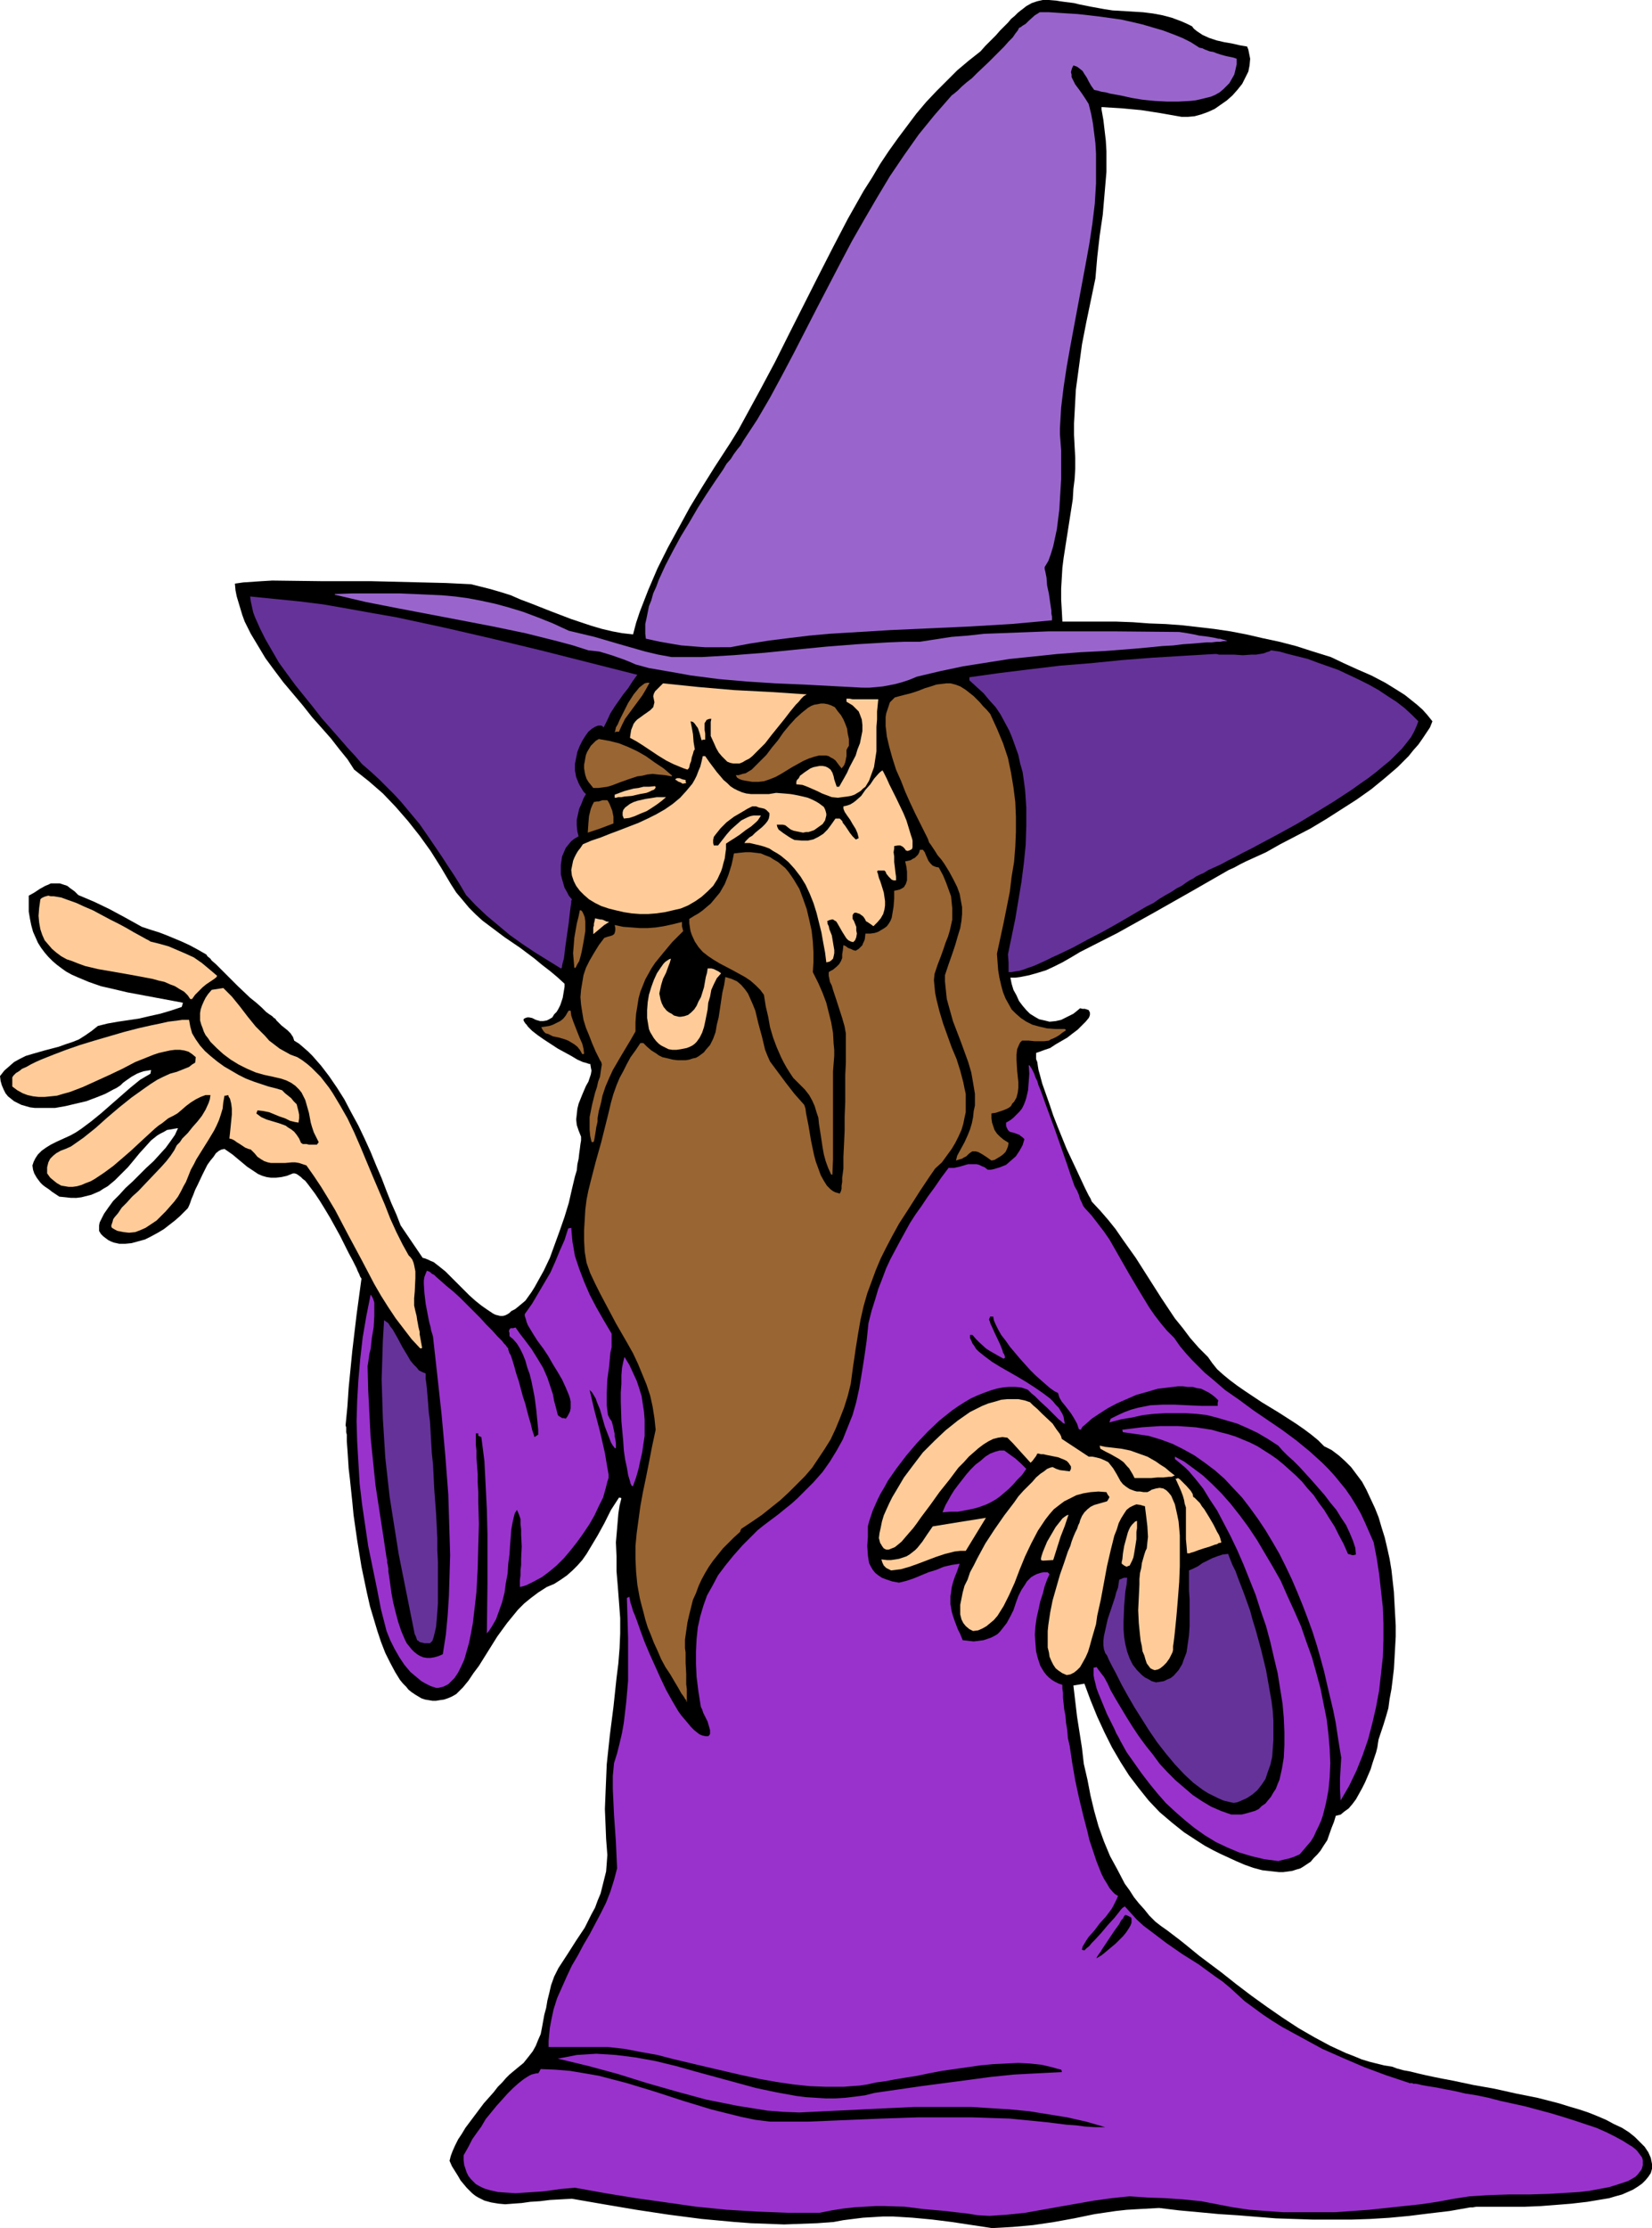 <?xml version="1.0" encoding="UTF-8" standalone="no"?>
<svg
   version="1.0"
   width="115.473mm"
   height="155.711mm"
   id="svg39"
   sodipodi:docname="Wizard 16.wmf"
   xmlns:inkscape="http://www.inkscape.org/namespaces/inkscape"
   xmlns:sodipodi="http://sodipodi.sourceforge.net/DTD/sodipodi-0.dtd"
   xmlns="http://www.w3.org/2000/svg"
   xmlns:svg="http://www.w3.org/2000/svg">
  <sodipodi:namedview
     id="namedview39"
     pagecolor="#ffffff"
     bordercolor="#000000"
     borderopacity="0.25"
     inkscape:showpageshadow="2"
     inkscape:pageopacity="0.0"
     inkscape:pagecheckerboard="0"
     inkscape:deskcolor="#d1d1d1"
     inkscape:document-units="mm" />
  <defs
     id="defs1">
    <pattern
       id="WMFhbasepattern"
       patternUnits="userSpaceOnUse"
       width="6"
       height="6"
       x="0"
       y="0" />
  </defs>
  <path
     style="fill:#000000;fill-opacity:1;fill-rule:evenodd;stroke:none"
     d="m 262.086,588.515 -10.664,-1.616 -5.171,-0.646 -5.171,-0.485 -5.171,-0.323 h -2.585 l -2.585,0.162 -2.747,0.162 -2.585,0.323 -2.585,0.323 -2.585,0.485 -4.363,0.323 -4.363,0.162 -4.363,0.162 -4.363,-0.162 -4.363,-0.162 -4.363,-0.323 -8.725,-0.808 -8.725,-1.131 -8.564,-1.293 -8.564,-1.454 -8.402,-1.454 -2.908,0.162 -2.908,0.162 -2.585,0.323 -2.585,0.162 -2.262,0.323 -2.262,0.162 -2.101,0.162 -1.777,-0.162 -1.939,-0.323 -1.777,-0.485 -1.616,-0.808 -0.808,-0.485 -0.808,-0.646 -0.808,-0.808 -0.646,-0.646 -0.808,-0.97 -0.808,-0.97 -0.646,-1.131 -0.808,-1.293 -0.808,-1.293 -0.646,-1.454 0.323,-1.293 0.485,-1.293 0.646,-1.454 0.808,-1.616 0.969,-1.454 0.969,-1.616 2.424,-3.232 2.424,-3.232 2.585,-2.909 1.131,-1.454 1.131,-1.131 0.969,-1.131 0.969,-0.97 0.969,-0.808 0.969,-0.808 1.777,-1.454 1.293,-1.616 1.131,-1.454 0.808,-1.454 0.646,-1.616 0.646,-1.454 0.323,-1.616 0.646,-3.555 0.485,-1.778 0.323,-1.939 0.485,-1.939 0.485,-2.101 0.808,-2.262 1.131,-2.262 2.424,-3.717 2.262,-3.555 2.262,-3.393 1.777,-3.555 0.969,-1.778 0.646,-1.778 0.808,-1.939 0.485,-1.939 0.485,-1.939 0.485,-1.939 0.162,-2.101 0.162,-2.262 -0.323,-4.201 -0.162,-4.04 -0.162,-3.878 0.162,-4.04 0.162,-3.878 0.162,-3.878 0.808,-7.595 0.969,-7.595 0.808,-7.595 0.485,-3.878 0.323,-4.04 0.162,-3.878 v -4.04 l -0.323,-4.363 -0.323,-4.201 -0.323,-3.878 v -3.878 l -0.162,-3.717 0.323,-3.717 0.323,-3.878 0.323,-2.101 0.485,-1.939 -0.323,-0.162 h -0.323 l -2.101,3.232 -1.777,3.555 -1.777,3.232 -1.939,3.232 -0.969,1.616 -1.131,1.616 -1.293,1.454 -1.293,1.293 -1.454,1.293 -1.616,1.131 -1.777,1.131 -1.939,0.808 -2.262,1.454 -1.939,1.454 -1.777,1.454 -1.616,1.616 -1.454,1.778 -1.454,1.778 -2.585,3.555 -2.424,3.878 -2.424,3.878 -1.454,1.939 -1.293,1.939 -1.454,1.778 -1.777,1.778 -1.131,0.646 -1.131,0.485 -0.969,0.323 -1.131,0.162 -0.969,0.162 h -0.969 l -0.969,-0.162 -0.969,-0.162 -0.969,-0.323 -0.808,-0.485 -0.808,-0.485 -0.969,-0.646 -0.808,-0.646 -0.646,-0.808 -0.808,-0.808 -0.808,-0.97 -1.293,-2.101 -1.293,-2.424 -1.293,-2.585 -1.131,-2.909 -0.969,-2.909 -0.969,-3.232 -0.969,-3.232 -0.808,-3.555 -1.454,-6.948 -1.131,-6.948 -0.969,-6.787 -0.323,-3.393 -0.323,-3.07 -0.323,-3.07 -0.323,-2.747 -0.162,-2.585 -0.162,-2.424 -0.162,-2.101 v -1.778 l -0.162,-0.646 v -0.808 -0.485 l -0.162,-0.485 0.485,-5.009 0.323,-4.848 0.969,-9.857 1.131,-9.534 1.293,-9.534 -0.323,-0.485 -0.323,-0.808 -0.323,-0.646 -0.323,-0.808 -0.969,-1.939 -1.131,-2.101 -1.131,-2.262 -1.131,-2.262 -2.585,-4.686 -1.454,-2.424 -1.293,-2.101 -1.293,-1.939 -1.454,-1.939 -0.485,-0.646 -0.646,-0.808 -0.646,-0.485 -0.485,-0.485 -0.646,-0.485 -0.485,-0.323 -0.485,-0.162 h -0.485 l -1.616,0.646 -1.454,0.323 -1.454,0.162 h -1.293 l -1.131,-0.162 -1.131,-0.323 -1.131,-0.485 -0.969,-0.646 -1.939,-1.293 -3.878,-3.232 -2.101,-1.454 -0.808,0.162 -0.646,0.323 -0.808,0.646 -0.646,0.97 -0.808,0.97 -0.808,1.131 -1.293,2.585 -1.293,2.747 -0.646,1.293 -0.485,1.293 -0.485,1.131 -0.323,0.97 -0.323,0.808 -0.323,0.646 -0.969,0.97 -1.131,1.131 -1.293,1.131 -1.454,1.131 -1.454,1.131 -1.616,0.97 -1.777,0.97 -1.616,0.808 -1.777,0.485 -1.777,0.485 -1.616,0.162 h -1.616 l -1.454,-0.323 -0.808,-0.323 -0.646,-0.323 -0.646,-0.485 -0.646,-0.485 -0.646,-0.646 -0.485,-0.808 v -0.646 -0.808 l 0.162,-0.808 0.323,-0.646 0.808,-1.616 1.131,-1.616 1.293,-1.778 1.616,-1.616 1.616,-1.778 1.939,-1.778 3.555,-3.555 1.939,-1.778 1.616,-1.778 1.616,-1.778 1.293,-1.778 1.131,-1.616 0.808,-1.778 -0.969,0.162 -0.969,0.162 -0.969,0.162 -0.808,0.485 -0.969,0.485 -0.808,0.485 -1.616,1.293 -1.454,1.616 -1.616,1.778 -1.454,1.778 -1.616,1.939 -1.777,1.778 -1.616,1.616 -1.939,1.616 -1.131,0.646 -0.969,0.646 -1.131,0.485 -1.131,0.485 -1.293,0.323 -1.293,0.323 -1.293,0.162 H 18.743 l -1.454,-0.162 -1.616,-0.162 -0.969,-0.646 -0.969,-0.646 -0.808,-0.646 -0.969,-0.646 -0.646,-0.485 -0.646,-0.646 -0.969,-1.293 -0.646,-1.131 -0.323,-0.97 -0.162,-1.131 0.323,-0.97 0.485,-0.97 0.646,-0.97 0.969,-0.97 1.131,-0.808 1.293,-0.808 1.616,-0.808 1.777,-0.808 1.777,-0.808 1.454,-0.808 1.454,-0.97 2.585,-1.939 2.585,-2.101 2.585,-2.262 2.585,-2.262 2.585,-2.262 2.585,-2.101 2.747,-1.616 0.162,-0.97 -0.969,0.162 -0.969,0.162 -0.969,0.323 -0.808,0.323 -1.454,0.808 -1.616,1.131 -0.646,0.485 -0.646,0.646 -0.969,0.646 -0.969,0.485 -2.101,1.131 -2.424,0.97 -2.585,0.97 -2.747,0.646 -2.747,0.646 -2.747,0.485 H 11.795 10.503 9.21 L 7.918,292.48 6.786,292.157 5.655,291.834 4.686,291.349 3.716,290.864 2.908,290.218 2.101,289.571 1.454,288.763 0.969,287.794 0.485,286.663 0.162,285.532 0,284.239 l 1.131,-1.454 1.293,-1.131 1.293,-1.131 1.454,-0.808 1.616,-0.808 1.616,-0.485 3.393,-0.97 3.716,-0.97 1.777,-0.646 1.939,-0.646 1.616,-0.646 1.777,-1.131 1.616,-1.131 1.616,-1.293 2.585,-0.646 2.747,-0.485 5.494,-0.808 2.747,-0.646 2.908,-0.646 2.747,-0.808 2.908,-0.97 0.162,-0.485 0.162,-0.646 -14.704,-2.747 -3.393,-0.808 -3.555,-0.808 -3.232,-1.131 -3.07,-1.293 -1.454,-0.646 -1.454,-0.808 -1.131,-0.808 -1.293,-0.97 -1.131,-0.97 -1.131,-1.131 -0.969,-1.131 -0.969,-1.293 -0.808,-1.293 -0.646,-1.454 -0.646,-1.454 -0.485,-1.778 -0.323,-1.616 -0.323,-1.939 v -1.939 -2.262 l 1.454,-0.808 1.454,-0.97 1.454,-0.808 0.808,-0.323 0.646,-0.323 h 0.808 0.808 0.808 l 0.969,0.323 0.969,0.323 0.808,0.646 1.131,0.808 0.969,0.97 4.201,1.778 4.04,1.939 4.201,2.262 4.363,2.424 2.424,0.808 2.101,0.646 2.101,0.808 1.939,0.808 1.939,0.808 2.101,0.97 2.101,1.131 2.262,1.293 v 0 l 0.162,0.162 0.162,0.323 0.808,0.646 0.323,0.485 1.131,0.97 1.293,1.293 1.454,1.454 1.454,1.454 1.616,1.616 3.232,3.07 1.616,1.293 1.454,1.293 1.131,1.131 0.646,0.485 0.485,0.323 0.485,0.323 0.323,0.323 0.162,0.162 0.323,0.162 0.323,0.485 0.646,0.646 0.646,0.646 0.808,0.646 0.808,0.646 0.808,0.808 0.646,0.97 0.323,0.97 1.293,0.808 1.131,0.97 1.293,1.131 1.131,1.131 2.262,2.585 2.101,2.747 2.101,3.07 1.939,3.07 1.777,3.393 1.939,3.555 1.616,3.393 1.616,3.555 1.454,3.555 1.454,3.393 1.293,3.393 1.293,3.232 1.293,2.909 1.131,2.909 5.817,8.564 0.646,0.162 0.808,0.323 0.646,0.323 0.808,0.323 1.454,1.131 1.616,1.293 1.454,1.454 1.616,1.616 1.616,1.616 1.616,1.616 1.616,1.454 1.616,1.293 1.616,1.131 1.454,0.97 0.646,0.323 0.646,0.162 0.646,0.162 h 0.646 l 0.646,-0.162 0.646,-0.323 0.485,-0.323 0.485,-0.485 0.969,-0.485 0.808,-0.646 0.969,-0.808 0.969,-0.808 0.808,-1.131 0.808,-1.131 0.808,-1.293 0.808,-1.454 0.808,-1.454 0.808,-1.454 1.616,-3.393 1.293,-3.555 1.293,-3.555 1.293,-3.717 1.131,-3.717 0.808,-3.555 0.808,-3.393 0.485,-1.616 0.162,-1.616 0.323,-1.454 0.162,-1.454 0.162,-1.131 0.162,-1.293 0.162,-0.97 v -0.97 l -0.646,-1.616 -0.485,-1.454 -0.162,-1.454 0.162,-1.454 0.162,-1.454 0.323,-1.293 0.969,-2.424 0.969,-2.262 0.646,-1.131 0.323,-0.97 0.323,-0.97 0.162,-0.97 -0.162,-0.808 -0.162,-0.97 h -0.323 l -0.485,-0.162 -0.485,-0.162 -0.646,-0.162 -1.454,-0.646 -1.616,-0.97 -1.777,-0.97 -1.777,-0.97 -3.716,-2.424 -1.616,-1.131 -1.454,-1.131 -0.646,-0.646 -0.485,-0.485 -0.323,-0.485 -0.323,-0.323 -0.323,-0.485 -0.162,-0.323 v -0.323 l 0.162,-0.162 0.323,-0.162 0.485,-0.162 h 0.485 l 0.808,0.162 0.969,0.485 1.131,0.323 h 0.808 l 0.969,-0.162 0.646,-0.323 0.808,-0.485 0.485,-0.808 0.646,-0.646 0.485,-0.808 0.485,-0.97 0.646,-1.939 0.323,-1.939 0.162,-0.97 v -0.808 l -1.939,-1.778 -1.939,-1.616 -2.101,-1.616 -1.939,-1.616 -3.878,-2.909 -4.04,-2.747 -3.878,-2.909 -1.939,-1.454 -1.777,-1.616 -1.777,-1.778 -1.616,-1.939 -1.777,-2.101 -1.454,-2.262 -2.585,-4.363 -2.747,-4.363 -2.908,-4.04 -3.07,-3.878 -3.232,-3.717 -3.393,-3.555 -3.716,-3.232 -3.878,-3.07 -1.777,-2.747 -2.101,-2.585 -2.262,-2.909 -2.424,-2.747 -2.585,-2.909 -2.424,-3.07 -5.171,-6.14 -2.424,-3.232 -2.262,-3.07 -1.939,-3.232 -1.939,-3.232 -1.616,-3.232 -0.646,-1.778 -0.485,-1.616 -0.485,-1.616 -0.485,-1.616 -0.323,-1.616 -0.162,-1.778 1.131,-0.162 1.131,-0.162 2.424,-0.162 2.424,-0.162 2.747,-0.162 12.927,0.162 h 13.088 l 13.25,0.323 6.625,0.162 6.625,0.323 2.585,0.646 2.585,0.646 2.747,0.808 2.585,0.808 2.585,1.131 2.585,0.97 5.332,2.101 5.494,2.101 5.332,1.778 2.747,0.808 2.747,0.646 2.585,0.485 2.908,0.323 0.808,-3.07 0.969,-2.909 2.262,-5.817 2.424,-5.656 2.747,-5.494 2.908,-5.333 2.908,-5.332 3.232,-5.333 3.232,-5.171 2.101,-3.232 2.101,-3.232 2.101,-3.393 1.939,-3.555 3.878,-7.11 3.878,-7.272 3.716,-7.433 7.756,-15.351 3.878,-7.595 3.878,-7.433 4.201,-7.433 2.262,-3.555 2.101,-3.555 2.262,-3.393 2.424,-3.393 2.424,-3.232 2.424,-3.232 2.585,-3.07 2.747,-2.909 2.747,-2.747 2.747,-2.747 3.07,-2.585 3.07,-2.424 1.293,-1.454 1.454,-1.454 1.293,-1.293 1.131,-1.293 1.131,-1.131 0.969,-0.97 0.808,-0.97 0.969,-0.808 0.808,-0.808 0.808,-0.646 0.646,-0.485 0.808,-0.646 1.454,-0.808 1.454,-0.485 L 275.497,0 h 1.616 l 1.939,0.162 0.969,0.162 1.131,0.162 1.293,0.162 1.293,0.162 1.293,0.323 1.616,0.323 1.616,0.323 1.777,0.323 1.777,0.323 2.101,0.323 2.747,0.162 2.747,0.162 2.585,0.162 2.585,0.323 2.585,0.485 2.424,0.646 2.585,0.97 1.454,0.646 1.293,0.646 0.485,0.646 0.808,0.646 1.454,0.97 1.777,0.808 1.939,0.646 2.101,0.485 1.939,0.323 2.101,0.485 1.939,0.323 0.323,0.808 0.162,0.808 0.162,0.808 0.162,0.808 -0.162,1.778 -0.323,1.616 -0.808,1.616 -0.808,1.616 -1.293,1.616 -1.293,1.454 -1.454,1.293 -1.616,1.131 -1.616,1.131 -1.777,0.808 -1.777,0.646 -1.777,0.485 -1.777,0.162 h -1.616 l -5.494,-0.97 -5.171,-0.808 -5.171,-0.485 -5.332,-0.323 v 0.323 0.323 l 0.485,2.747 0.323,2.747 0.323,2.747 0.162,2.747 v 2.747 2.747 l -0.485,5.656 -0.485,5.656 -0.808,5.494 -0.646,5.656 -0.485,5.656 -2.424,11.635 -1.131,5.817 -0.808,5.979 -0.808,5.979 -0.323,5.979 -0.162,2.909 v 3.07 l 0.162,3.07 0.162,2.909 v 2.909 l -0.162,2.747 -0.323,2.585 -0.162,2.747 -0.808,5.171 -0.808,5.171 -0.808,5.171 -0.323,2.585 -0.162,2.747 -0.162,2.747 v 2.909 l 0.162,2.747 0.162,3.07 h 4.847 4.686 4.686 l 4.363,0.162 4.363,0.323 4.363,0.162 4.363,0.323 4.201,0.485 4.201,0.485 4.363,0.646 4.201,0.808 4.201,0.97 4.524,0.97 4.363,1.131 4.524,1.454 4.686,1.454 3.393,1.616 1.777,0.808 1.777,0.808 3.716,1.616 3.716,1.939 3.393,2.101 1.777,1.131 1.616,1.293 1.616,1.293 1.454,1.293 1.293,1.454 1.293,1.616 -0.646,1.616 -0.969,1.454 -0.969,1.454 -1.131,1.616 -1.293,1.454 -1.293,1.616 -2.908,2.909 -3.393,2.909 -3.555,2.909 -3.878,2.747 -4.04,2.585 -4.04,2.585 -4.04,2.424 -4.04,2.101 -4.04,2.101 -3.716,2.101 -3.555,1.616 -1.777,0.808 -1.616,0.808 -1.454,0.808 -1.454,0.646 -9.856,5.656 -9.695,5.494 -9.856,5.494 -9.856,5.009 -2.424,1.454 -2.262,1.293 -2.262,1.131 -2.101,0.97 -2.101,0.646 -2.262,0.646 -2.424,0.485 -1.293,0.162 h -1.293 l 0.323,1.616 0.485,1.616 0.808,1.454 0.646,1.454 0.969,1.293 0.969,1.131 0.969,0.97 1.293,0.808 1.131,0.646 1.454,0.323 1.293,0.323 1.616,-0.162 1.454,-0.323 1.616,-0.808 1.616,-0.808 0.808,-0.646 0.969,-0.808 0.646,0.162 h 0.646 l 0.485,0.162 0.485,0.162 0.162,0.323 0.162,0.323 v 0.323 0.323 l -0.162,0.485 -0.162,0.323 -0.808,0.97 -0.969,0.97 -1.131,1.131 -1.293,0.97 -1.454,1.131 -3.07,1.778 -1.454,0.97 -1.454,0.485 -1.293,0.485 -0.969,0.323 v 0.808 0.808 l 0.323,0.808 0.162,1.131 0.162,0.97 0.323,1.131 0.646,2.424 0.969,2.747 0.969,2.747 0.969,2.909 1.131,2.909 2.424,5.979 1.293,2.747 1.293,2.747 1.131,2.424 1.131,2.424 0.969,1.939 0.485,0.808 0.323,0.808 2.262,2.424 2.101,2.424 1.939,2.424 1.777,2.585 3.555,5.009 3.393,5.333 3.393,5.332 3.555,5.333 2.101,2.585 1.939,2.585 2.262,2.585 2.424,2.424 1.131,1.616 1.293,1.616 1.616,1.454 1.777,1.454 1.939,1.454 2.101,1.454 4.363,2.909 4.524,2.747 4.524,2.909 2.101,1.454 1.939,1.454 1.777,1.454 1.616,1.616 1.939,0.97 1.939,1.454 1.616,1.454 1.616,1.616 1.454,1.939 1.454,1.939 1.131,2.101 1.131,2.424 1.131,2.424 0.969,2.424 0.808,2.747 0.808,2.585 0.646,2.747 0.646,2.909 0.485,2.909 0.323,2.909 0.323,2.909 0.162,3.07 0.323,5.817 v 2.909 l -0.162,2.909 -0.162,2.909 -0.162,2.747 -0.323,2.747 -0.323,2.585 -0.485,2.585 -0.323,2.424 -0.646,2.262 -0.646,2.101 -0.646,1.939 -0.646,1.939 -0.162,0.97 -0.162,1.131 -0.323,1.293 -0.485,1.454 -0.485,1.454 -0.485,1.616 -1.454,3.393 -0.808,1.616 -0.808,1.454 -0.808,1.454 -0.969,1.293 -0.969,1.131 -1.131,0.808 -0.97,0.808 -1.293,0.323 -0.485,1.616 -0.646,1.616 -1.131,3.232 -0.969,1.454 -0.808,1.293 -0.808,0.97 -0.97,0.97 -0.808,0.97 -0.97,0.646 -0.969,0.646 -0.808,0.485 -1.131,0.323 -0.969,0.323 -1.131,0.162 -1.293,0.162 h -1.131 l -1.454,-0.162 -1.454,-0.162 -1.454,-0.162 -2.424,-0.646 -2.262,-0.808 -2.262,-0.97 -2.101,-0.97 -2.101,-0.97 -1.939,-0.97 -2.101,-1.131 -1.777,-1.131 -3.716,-2.424 -3.232,-2.585 -3.232,-2.747 -2.908,-3.07 -2.585,-3.232 -2.585,-3.393 -2.262,-3.555 -2.262,-3.878 -1.939,-3.878 -1.939,-4.201 -1.777,-4.363 -1.616,-4.363 -2.908,0.485 0.969,8.241 1.293,8.241 0.485,4.201 0.969,4.201 0.808,4.201 0.969,4.04 1.131,4.04 1.454,4.04 1.616,3.878 1.939,3.555 1.939,3.717 1.293,1.778 1.131,1.778 1.293,1.616 1.454,1.616 1.293,1.616 1.616,1.616 1.454,1.131 1.616,1.131 3.393,2.585 1.616,1.293 1.777,1.454 1.777,1.454 1.939,1.454 3.878,2.909 3.878,3.07 4.04,3.07 4.04,2.909 4.201,2.909 4.201,2.747 4.201,2.424 4.201,2.262 2.101,0.97 2.101,0.97 2.101,0.808 1.939,0.808 2.101,0.646 1.939,0.485 1.939,0.485 2.101,0.323 1.293,0.485 1.777,0.485 1.777,0.323 1.939,0.485 2.101,0.485 2.262,0.485 2.424,0.485 2.585,0.485 5.332,1.131 5.494,0.97 5.817,1.293 5.655,1.131 5.655,1.454 2.585,0.808 2.747,0.808 2.424,0.808 2.424,0.97 2.262,0.97 2.101,1.131 2.101,0.97 1.777,1.131 1.616,1.293 1.293,1.293 1.293,1.293 0.969,1.454 0.646,1.454 0.323,1.616 v 1.293 l -0.323,1.131 -0.646,0.97 -0.808,0.97 -0.808,0.808 -1.131,0.808 -1.293,0.808 -1.454,0.646 -1.454,0.646 -1.777,0.485 -1.616,0.485 -1.939,0.323 -3.878,0.646 -4.201,0.485 -4.04,0.323 -4.201,0.323 -4.04,0.162 h -3.878 -5.009 -1.293 -2.585 l -0.969,0.162 h -0.646 l -5.494,0.97 -5.494,0.646 -5.171,0.646 -5.171,0.485 -5.171,0.323 -5.009,0.162 h -5.009 -5.009 l -5.009,-0.162 -4.847,-0.162 -10.018,-0.808 -5.009,-0.323 -5.171,-0.485 -5.332,-0.485 -5.332,-0.646 -2.908,0.162 -2.908,0.162 -2.747,0.162 -2.908,0.323 -5.494,0.808 -5.494,1.131 -5.332,0.97 -5.494,0.808 -5.332,0.485 -2.747,0.162 z"
     id="path1" />
  <path
     style="fill:#9932cc;fill-opacity:1;fill-rule:evenodd;stroke:none"
     d="m 261.439,585.283 -3.07,-0.162 -3.07,-0.485 -2.908,-0.323 -2.747,-0.323 -5.494,-0.485 -5.171,-0.646 -5.171,-0.162 h -2.585 l -2.747,0.162 -2.747,0.162 -2.908,0.323 -3.07,0.485 -3.232,0.646 h -8.241 l -8.241,-0.323 -8.079,-0.485 -8.079,-0.808 -7.918,-1.131 -8.079,-1.131 -7.918,-1.293 -8.079,-1.454 -1.777,0.162 -1.939,0.162 -2.262,0.323 -2.424,0.323 -4.847,0.323 -2.424,0.162 -2.424,-0.162 -2.262,-0.162 -2.101,-0.485 -1.131,-0.323 -0.808,-0.323 -0.969,-0.485 -0.808,-0.485 -0.646,-0.646 -0.646,-0.646 -0.646,-0.808 -0.485,-0.97 -0.323,-0.97 -0.323,-0.97 -0.162,-1.293 v -1.293 l 0.646,-1.131 0.808,-1.454 0.808,-1.616 1.131,-1.616 1.293,-1.778 1.131,-1.939 2.908,-3.555 1.454,-1.616 1.454,-1.616 1.454,-1.454 1.454,-1.293 1.454,-1.131 1.293,-0.808 0.646,-0.323 0.646,-0.162 0.646,-0.162 h 0.485 l 0.323,-0.485 0.323,-0.646 3.878,0.162 3.878,0.323 3.878,0.646 3.716,0.646 3.716,0.97 3.716,0.97 7.433,2.262 7.433,2.424 7.433,2.262 3.878,0.97 3.878,0.97 3.878,0.808 3.878,0.485 h 10.018 l 19.39,-0.808 9.695,-0.323 h 9.533 4.847 l 4.847,0.162 5.009,0.162 5.009,0.485 4.847,0.485 5.171,0.646 2.424,0.162 2.424,0.323 2.585,0.162 h 2.747 l -5.009,-1.454 -5.009,-1.131 -5.009,-0.808 -5.009,-0.808 -5.009,-0.485 -5.171,-0.323 -5.009,-0.323 h -5.171 -5.009 -5.171 l -10.18,0.485 -10.018,0.485 -10.018,0.485 -4.201,-0.162 -4.201,-0.323 -4.04,-0.646 -4.04,-0.646 -4.04,-0.808 -4.04,-0.808 -7.756,-2.101 -7.918,-2.262 -7.756,-2.424 -7.756,-2.101 -4.04,-0.97 -4.04,-0.97 2.585,-0.485 2.424,-0.485 2.585,-0.162 2.585,-0.162 2.585,0.162 2.585,0.162 2.585,0.323 2.585,0.323 5.332,0.97 5.332,1.293 5.171,1.454 5.332,1.454 5.332,1.454 5.332,1.454 5.332,1.131 5.332,0.97 2.585,0.323 2.585,0.162 2.585,0.162 h 2.585 l 2.585,-0.162 2.747,-0.323 2.424,-0.323 2.585,-0.646 12.28,-1.778 12.28,-1.616 5.979,-0.808 6.302,-0.646 6.14,-0.323 6.463,-0.323 v -0.323 l -0.162,-0.323 -1.293,-0.323 -1.131,-0.323 -2.747,-0.646 -3.07,-0.323 -3.07,-0.162 -3.232,0.162 -3.393,0.162 -3.393,0.323 -3.393,0.485 -6.786,0.97 -3.393,0.646 -3.07,0.646 -3.07,0.485 -2.908,0.485 -2.585,0.485 -2.424,0.323 -2.101,0.485 -2.101,0.323 -2.262,0.162 -2.101,0.162 h -4.524 l -4.363,-0.162 -4.524,-0.485 -4.363,-0.646 -4.524,-0.808 -4.524,-0.97 -9.049,-2.101 -8.887,-2.101 -4.363,-1.131 -4.524,-0.808 -4.201,-0.808 -4.363,-0.485 h -15.673 v -1.616 l 0.162,-1.778 0.162,-1.616 0.323,-1.778 0.646,-3.07 0.969,-3.07 1.293,-2.909 1.293,-2.909 1.293,-2.747 1.616,-2.747 1.454,-2.747 1.616,-2.747 1.454,-2.747 1.454,-2.747 1.454,-2.909 1.131,-2.909 0.969,-3.07 0.808,-3.07 -0.162,-3.555 -0.162,-3.555 -0.485,-6.948 -0.162,-3.393 -0.162,-3.555 v -3.393 l 0.323,-3.393 0.808,-2.585 0.646,-2.585 0.646,-2.747 0.485,-2.747 0.323,-2.747 0.323,-2.747 0.485,-5.656 v -5.656 -5.494 l -0.162,-5.494 -0.162,-5.171 0.646,-0.323 0.162,0.808 0.162,0.808 0.323,0.97 0.323,1.131 0.485,1.131 0.485,1.293 0.969,2.747 1.131,3.07 1.293,3.07 1.454,3.232 1.454,3.232 1.454,3.07 1.616,2.909 1.616,2.747 0.808,1.131 0.969,1.131 0.808,0.97 0.808,0.97 0.808,0.808 0.808,0.646 0.646,0.485 0.808,0.323 0.808,0.162 h 0.646 l 0.323,-0.323 0.162,-0.323 v -0.485 -0.485 l -0.323,-1.131 -0.323,-1.131 -1.131,-2.262 -0.323,-0.97 -0.162,-0.323 -0.162,-0.323 -0.646,-4.04 -0.485,-3.878 -0.162,-3.393 v -3.393 l 0.162,-3.232 0.323,-3.07 0.646,-2.909 0.808,-2.747 0.969,-2.747 1.454,-2.585 1.454,-2.747 1.939,-2.585 2.101,-2.585 2.424,-2.747 2.585,-2.585 1.454,-1.454 1.616,-1.293 1.939,-1.454 1.939,-1.454 1.777,-1.454 1.616,-1.293 1.616,-1.454 1.454,-1.454 2.747,-2.747 2.424,-2.747 1.939,-2.747 1.777,-2.909 1.616,-2.909 1.293,-3.232 1.293,-3.232 0.969,-3.393 0.808,-3.717 0.646,-3.878 0.646,-4.04 0.646,-4.525 0.485,-4.686 0.808,-3.232 0.969,-3.07 0.808,-2.747 1.131,-2.909 0.969,-2.585 1.131,-2.424 1.293,-2.424 1.293,-2.424 2.585,-4.686 1.454,-2.262 1.616,-2.262 1.616,-2.424 1.777,-2.424 1.777,-2.585 1.939,-2.585 h 1.454 l 1.454,-0.323 1.131,-0.323 0.485,-0.162 0.646,-0.162 h 1.131 1.131 l 0.646,0.162 0.646,0.323 0.808,0.323 0.808,0.646 h 0.808 l 0.808,-0.162 1.616,-0.485 1.616,-0.646 1.293,-1.131 1.293,-1.131 0.969,-1.454 0.808,-1.454 0.485,-1.616 -0.485,-0.485 -0.485,-0.323 -0.323,-0.323 -0.485,-0.162 -0.808,-0.323 -0.646,-0.162 -0.646,-0.162 -0.485,-0.485 -0.162,-0.323 -0.162,-0.323 -0.162,-0.485 v -0.808 l 1.131,-0.646 0.808,-0.646 0.808,-0.808 0.808,-0.808 0.646,-0.808 0.485,-0.97 0.323,-0.808 0.323,-0.97 0.485,-2.101 0.162,-2.101 0.162,-2.262 -0.162,-2.262 0.323,0.162 0.162,0.323 0.323,0.485 0.323,0.646 0.323,0.646 0.323,0.97 0.485,0.97 0.323,1.131 0.485,1.131 0.485,1.293 0.969,2.747 1.131,3.07 1.131,3.07 2.262,6.464 1.131,3.232 0.97,2.909 0.969,2.747 0.646,1.131 0.485,1.131 0.323,1.131 0.485,0.97 0.323,0.808 0.485,0.646 1.777,1.939 1.616,2.101 1.616,2.101 1.454,2.101 2.585,4.525 2.585,4.525 2.585,4.363 2.747,4.525 1.454,2.101 1.616,2.101 1.616,1.939 1.939,1.939 1.454,2.101 1.616,1.939 1.616,1.778 1.616,1.616 1.777,1.778 1.777,1.454 3.555,3.07 3.716,2.585 3.716,2.747 7.594,5.171 3.716,2.747 3.555,2.909 3.393,3.07 1.616,1.616 1.616,1.778 1.454,1.778 1.454,1.778 1.454,2.101 1.293,2.101 1.293,2.262 1.131,2.424 1.131,2.585 1.131,2.585 0.808,4.201 0.646,4.201 0.485,4.363 0.485,4.363 0.162,4.363 v 4.363 l -0.162,4.525 -0.485,4.363 -0.485,4.363 -0.808,4.363 -0.969,4.201 -1.131,4.363 -1.454,4.201 -1.616,4.04 -1.939,4.04 -2.262,3.878 -0.162,-3.07 v -2.747 l 0.162,-2.747 0.162,-2.747 -0.485,-2.909 -0.485,-3.07 -0.485,-3.232 -0.646,-3.232 -0.808,-3.393 -0.808,-3.393 -0.808,-3.555 -0.97,-3.555 -0.969,-3.393 -1.131,-3.555 -1.293,-3.555 -1.293,-3.393 -1.454,-3.555 -1.454,-3.393 -1.616,-3.393 -1.616,-3.232 -1.777,-3.07 -1.939,-3.232 -1.939,-2.909 -2.101,-2.909 -2.101,-2.747 -2.424,-2.585 -2.262,-2.424 -2.585,-2.262 -2.585,-1.939 -2.747,-1.939 -2.908,-1.616 -2.908,-1.454 -3.07,-1.131 -3.232,-0.97 -3.393,-0.485 -3.393,-0.485 -0.162,-0.646 2.585,-0.323 2.585,-0.323 2.424,-0.162 2.424,-0.162 h 2.424 2.262 l 2.424,0.162 2.262,0.162 2.101,0.323 2.101,0.323 2.262,0.646 1.939,0.485 2.101,0.646 1.939,0.808 1.939,0.808 1.939,0.97 1.777,1.131 1.777,1.131 1.616,1.131 1.777,1.454 1.616,1.454 1.616,1.454 1.616,1.616 1.454,1.778 1.616,1.778 1.293,1.939 1.454,1.939 1.293,2.101 1.454,2.262 1.131,2.262 1.293,2.424 1.131,2.585 0.646,0.162 0.485,0.162 h 0.323 l 0.646,-0.162 -0.162,-1.778 -0.646,-1.939 -0.808,-1.939 -0.969,-2.101 -1.293,-1.939 -1.293,-2.101 -1.616,-1.939 -1.454,-1.939 -3.393,-3.878 -1.616,-1.778 -1.616,-1.778 -1.616,-1.616 -1.616,-1.454 -1.293,-1.293 -1.131,-1.293 -2.747,-1.778 -2.747,-1.616 -2.747,-1.293 -2.585,-1.131 -2.747,-0.808 -2.747,-0.808 -2.585,-0.646 -2.747,-0.323 -2.747,-0.162 h -2.747 -2.747 l -2.908,0.162 -2.908,0.323 -2.908,0.646 -2.908,0.485 -3.07,0.808 0.323,-0.97 1.939,-0.97 1.777,-0.808 1.777,-0.646 1.777,-0.485 1.616,-0.323 1.616,-0.323 3.232,-0.162 h 3.232 l 3.393,0.162 3.716,0.162 h 4.201 v -0.808 l 0.162,-0.646 -0.808,-0.808 -0.808,-0.646 -0.969,-0.646 -0.969,-0.485 -0.969,-0.485 -1.131,-0.162 -1.131,-0.323 h -1.293 l -1.293,-0.162 h -1.293 l -2.585,0.323 -2.747,0.323 -2.747,0.808 -2.908,0.808 -2.585,1.131 -2.585,1.131 -2.424,1.293 -2.262,1.454 -1.939,1.293 -1.616,1.454 -0.808,0.646 -0.485,0.808 -0.485,-0.162 -0.485,-1.454 -0.808,-1.454 -0.808,-1.293 -1.616,-2.101 -0.808,-0.97 -0.646,-1.131 -0.323,-1.131 -0.969,-0.485 -1.131,-0.808 -1.131,-0.97 -1.293,-1.131 -1.454,-1.293 -1.454,-1.454 -2.747,-3.07 -2.585,-3.07 -1.131,-1.616 -1.131,-1.454 -0.808,-1.454 -0.646,-1.293 -0.485,-1.131 -0.162,-0.97 h -0.808 l -0.323,0.808 0.162,0.323 0.162,0.485 0.162,0.485 0.323,0.646 0.646,1.454 1.454,3.07 0.646,1.616 0.162,0.646 0.323,0.485 0.162,0.485 v 0.485 h -0.162 l -0.162,0.162 -1.454,-0.808 -1.131,-0.646 -1.131,-0.646 -0.969,-0.646 -1.777,-1.616 -0.808,-0.808 -0.969,-1.131 h -0.646 v 0.808 l 0.323,0.646 0.323,0.808 0.485,0.646 0.485,0.808 0.646,0.646 1.616,1.293 1.939,1.454 2.101,1.293 2.262,1.293 2.262,1.293 2.424,1.454 2.262,1.454 2.101,1.454 1.939,1.454 0.808,0.808 0.646,0.808 0.808,0.808 0.485,0.808 0.485,0.808 0.323,0.808 0.162,0.97 0.162,0.808 h -0.162 l -0.323,-0.162 -0.485,-0.485 -0.646,-0.485 -0.646,-0.646 -0.808,-0.808 -1.616,-1.616 -1.777,-1.616 -0.808,-0.808 -0.646,-0.646 -0.808,-0.646 -0.485,-0.485 -0.485,-0.485 -0.323,-0.162 -1.454,-0.485 -1.616,-0.162 h -1.777 l -1.616,0.162 -1.616,0.323 -1.616,0.485 -1.777,0.646 -1.616,0.646 -1.777,0.808 -1.616,0.97 -1.777,1.131 -1.616,1.131 -1.616,1.293 -1.616,1.293 -3.07,2.909 -2.908,3.07 -2.747,3.232 -2.585,3.393 -2.262,3.232 -0.969,1.778 -0.969,1.616 -0.808,1.616 -0.646,1.454 -0.646,1.454 -0.485,1.454 -0.485,1.454 -0.323,1.293 v 2.747 l -0.162,2.424 0.162,2.424 0.162,1.131 0.162,0.97 0.485,0.97 0.485,0.808 0.646,0.808 0.808,0.646 0.969,0.646 1.293,0.485 1.454,0.485 1.777,0.323 1.939,-0.485 1.939,-0.646 3.878,-1.616 2.101,-0.646 1.939,-0.808 2.101,-0.485 2.101,-0.323 -0.646,1.939 -0.646,1.616 -0.485,1.454 -0.323,1.293 -0.162,1.293 -0.162,0.97 v 1.131 0.97 l 0.162,0.97 0.162,0.97 0.323,1.131 0.323,0.97 0.485,1.293 0.485,1.293 0.646,1.293 0.646,1.616 1.454,0.162 1.454,0.162 1.293,-0.162 1.293,-0.162 0.969,-0.323 0.969,-0.323 0.969,-0.485 0.808,-0.485 0.646,-0.646 0.646,-0.808 1.131,-1.454 0.97,-1.778 0.808,-1.616 0.646,-1.939 0.646,-1.778 0.808,-1.616 0.969,-1.454 0.485,-0.808 0.485,-0.485 0.646,-0.646 0.808,-0.485 0.646,-0.323 0.969,-0.323 0.808,-0.162 h 1.131 l 0.162,0.162 0.323,0.323 -0.646,1.454 -0.646,1.778 -0.485,1.939 -0.646,1.939 -0.485,2.262 -0.485,2.101 -0.323,2.262 -0.162,2.262 0.162,2.262 0.162,2.101 0.485,1.939 0.646,1.939 0.485,0.808 0.485,0.808 0.646,0.808 0.646,0.646 0.808,0.646 0.808,0.485 0.969,0.485 0.969,0.323 v 0.97 l 0.162,1.131 v 1.293 l 0.162,1.454 0.162,1.616 0.323,1.616 0.162,1.939 0.323,1.939 0.162,2.101 0.485,2.101 0.646,4.363 0.808,4.686 0.969,4.525 1.131,4.686 1.131,4.363 0.485,2.101 0.646,1.939 0.646,1.939 0.646,1.939 0.646,1.616 0.646,1.616 0.646,1.293 0.808,1.293 0.646,1.131 0.808,0.97 0.646,0.646 0.808,0.485 -0.323,0.808 -0.485,0.97 -0.485,0.97 -0.485,0.808 -1.454,1.939 -1.616,1.778 -1.454,1.939 -1.454,1.616 -0.646,0.97 -0.485,0.808 -0.485,0.808 -0.162,0.808 0.646,0.162 0.485,-0.485 0.808,-0.646 0.646,-0.808 0.808,-0.808 1.777,-1.939 1.616,-1.939 1.777,-1.939 0.646,-0.808 0.646,-0.808 0.485,-0.646 0.485,-0.485 0.323,-0.162 0.162,-0.162 1.616,1.778 1.616,1.778 1.777,1.616 1.939,1.454 4.04,3.07 4.201,2.909 4.363,2.747 4.201,3.07 2.101,1.454 1.939,1.616 1.939,1.778 1.939,1.778 2.424,1.778 2.424,1.778 2.424,1.616 2.585,1.616 5.332,2.909 5.332,2.909 5.494,2.424 5.655,2.424 5.655,2.101 5.817,1.939 h 0.162 l 0.162,0.162 h 0.323 0.485 l 0.323,0.162 h 0.646 l 0.808,0.162 0.646,0.162 1.777,0.323 2.101,0.323 2.424,0.485 2.585,0.485 2.747,0.646 3.07,0.485 3.07,0.646 3.07,0.808 6.625,1.454 6.625,1.778 3.232,0.97 3.07,0.97 2.908,0.97 2.908,0.97 2.585,1.131 2.262,1.131 2.101,1.131 1.777,1.131 0.808,0.485 0.808,0.646 0.485,0.485 0.485,0.646 0.485,0.646 0.323,0.485 0.162,0.646 v 0.646 0.646 l -0.162,0.646 -0.162,0.485 -0.485,0.646 -0.485,0.646 -0.646,0.646 -0.808,0.485 -1.131,0.646 -2.424,0.808 -2.585,0.808 -2.585,0.485 -2.585,0.485 -2.747,0.323 -2.585,0.162 -5.332,0.323 -5.332,0.162 h -5.332 l -5.171,0.162 -5.171,0.323 -4.201,0.646 -4.363,0.808 -4.363,0.646 -4.524,0.485 -4.524,0.485 -4.524,0.485 -4.524,0.323 -4.524,0.323 h -4.686 -4.524 -4.524 l -4.524,-0.323 -4.363,-0.323 -4.363,-0.646 -4.201,-0.808 -4.201,-0.808 -4.847,-0.485 -4.686,-0.323 -4.686,-0.162 -4.686,-0.323 -4.686,0.485 -4.686,0.646 -9.21,1.616 -9.049,1.616 -4.686,0.485 z"
     id="path2" />
  <path
     style="fill:#000000;fill-opacity:1;fill-rule:evenodd;stroke:none"
     d="m 289.716,517.253 v -0.162 l 0.162,-0.323 0.323,-0.485 0.485,-0.646 0.485,-0.808 0.646,-0.97 1.293,-1.939 1.293,-1.939 1.293,-1.778 0.485,-0.97 0.485,-0.485 0.323,-0.646 0.323,-0.323 0.485,0.162 0.323,0.162 0.323,0.162 0.323,0.162 0.162,0.323 v 0.323 0.808 l -0.323,0.808 -0.485,0.808 -0.646,0.97 -0.808,0.97 -1.939,1.939 -1.939,1.616 -0.97,0.808 -0.808,0.646 -0.808,0.485 z"
     id="path3" />
  <path
     style="fill:#9932cc;fill-opacity:1;fill-rule:evenodd;stroke:none"
     d="m 337.706,491.56 -3.716,-0.485 -3.393,-0.808 -3.232,-0.97 -3.07,-1.293 -3.07,-1.454 -2.908,-1.778 -2.747,-1.939 -2.585,-2.101 -2.585,-2.262 -2.424,-2.262 -2.262,-2.585 -2.101,-2.585 -2.101,-2.747 -1.939,-2.747 -1.939,-2.747 -1.616,-2.909 -0.485,-0.97 -0.646,-1.131 -0.485,-1.131 -0.646,-1.293 -1.293,-2.585 -1.131,-2.747 -1.131,-2.747 -0.485,-1.293 -0.323,-1.293 -0.323,-1.293 -0.162,-0.97 v -1.131 -0.808 l 0.808,-0.162 0.323,0.485 0.485,0.646 0.485,0.646 0.646,0.808 0.969,1.778 0.808,1.778 1.293,2.262 1.454,2.424 1.454,2.424 1.616,2.585 1.616,2.424 1.777,2.424 1.939,2.424 1.777,2.424 2.101,2.262 2.101,2.101 2.262,1.939 2.262,1.939 2.424,1.616 2.424,1.454 2.585,1.131 2.747,0.97 h 1.454 1.293 l 1.293,-0.323 1.131,-0.323 1.131,-0.323 0.969,-0.485 0.808,-0.808 0.969,-0.646 0.646,-0.808 0.808,-0.97 0.646,-1.131 0.646,-0.97 0.485,-1.293 0.485,-1.131 0.646,-2.909 0.485,-2.909 0.162,-3.393 v -3.393 l -0.162,-3.717 -0.323,-3.717 -0.646,-4.04 -0.646,-4.04 -0.969,-4.04 -0.969,-4.201 -1.131,-4.201 -1.454,-4.201 -1.293,-4.04 -1.616,-4.04 -1.616,-4.04 -1.616,-3.717 -1.777,-3.717 -1.777,-3.393 -1.777,-3.393 -1.939,-2.909 -1.777,-2.909 -1.939,-2.424 -1.777,-2.101 -0.969,-0.97 -0.969,-0.808 -0.969,-0.808 -0.808,-0.646 v -0.646 l 2.424,1.293 2.424,1.778 2.585,1.939 2.424,2.262 2.424,2.424 2.424,2.747 2.424,3.07 2.262,3.07 2.262,3.393 2.101,3.555 2.101,3.555 2.101,3.717 1.777,4.04 1.777,3.878 1.777,4.04 1.454,4.201 1.454,4.04 1.131,4.04 1.131,4.201 0.808,4.04 0.808,4.04 0.485,4.04 0.323,3.878 0.162,3.717 -0.162,3.717 -0.323,3.393 -0.646,3.393 -0.808,3.232 -0.485,1.454 -0.646,1.454 -0.646,1.293 -0.646,1.454 -0.808,1.293 -0.97,1.131 -0.969,1.131 -0.969,1.131 -1.454,0.646 -1.454,0.485 -1.454,0.323 z"
     id="path4" />
  <path
     style="fill:#653299;fill-opacity:1;fill-rule:evenodd;stroke:none"
     d="m 325.911,476.209 -1.454,-0.323 -1.293,-0.323 -1.454,-0.646 -1.293,-0.646 -1.293,-0.646 -1.293,-0.808 -1.293,-0.97 -1.293,-0.97 -2.424,-2.262 -2.424,-2.585 -2.424,-2.909 -2.262,-2.909 -2.101,-3.07 -1.939,-3.07 -1.939,-3.07 -1.777,-3.07 -1.616,-2.909 -1.454,-2.909 -1.293,-2.424 -0.646,-1.293 -0.485,-1.131 -0.485,-0.646 -0.323,-0.97 -0.162,-1.131 v -1.131 l 0.162,-1.293 0.323,-1.454 0.646,-2.909 0.969,-2.909 0.97,-2.909 0.323,-1.293 0.485,-1.293 0.162,-1.131 0.162,-0.97 0.485,-0.162 0.323,-0.162 0.485,-0.162 h 0.323 0.485 l -0.162,1.778 -0.323,1.778 -0.323,3.878 -0.162,4.201 v 1.939 l 0.162,2.101 0.323,1.939 0.485,1.939 0.646,1.778 0.808,1.616 1.131,1.454 0.646,0.646 0.646,0.646 0.808,0.646 0.97,0.485 0.808,0.485 1.131,0.323 1.131,-0.162 0.969,-0.162 0.969,-0.485 0.808,-0.323 0.808,-0.646 1.293,-1.454 0.485,-0.808 0.485,-0.808 0.323,-0.97 0.808,-2.101 0.323,-2.262 0.323,-2.262 0.162,-2.424 v -2.424 -2.424 -2.262 l -0.162,-2.262 v -3.878 -1.454 l 1.131,-0.485 1.293,-0.646 1.131,-0.808 1.293,-0.646 1.293,-0.646 1.293,-0.485 1.454,-0.485 1.454,-0.162 0.485,1.293 0.646,1.616 0.808,1.616 0.646,1.778 0.808,2.101 0.808,2.101 0.808,2.262 0.808,2.262 0.646,2.424 0.808,2.585 1.454,5.333 1.293,5.332 0.969,5.494 0.485,2.747 0.323,2.585 0.162,2.585 v 2.585 2.424 l -0.162,2.262 -0.162,2.262 -0.485,2.101 -0.646,1.778 -0.646,1.939 -0.969,1.454 -1.131,1.454 -1.293,1.131 -1.454,0.97 -1.777,0.808 -0.808,0.323 z"
     id="path5" />
  <path
     style="fill:#996532;fill-opacity:1;fill-rule:evenodd;stroke:none"
     d="m 181.456,449.546 -0.162,-0.162 v -0.323 l -0.323,-0.323 -0.162,-0.323 -0.323,-0.485 -0.485,-0.646 -0.808,-1.454 -0.969,-1.616 -1.131,-1.939 -1.293,-1.939 -1.131,-2.101 -0.969,-2.262 -0.969,-2.101 -0.808,-2.101 -0.808,-1.939 -0.646,-2.101 -0.485,-1.939 -0.485,-1.778 -0.485,-1.939 -0.646,-3.555 -0.323,-3.393 -0.162,-3.393 v -3.393 l 0.323,-3.393 0.485,-3.555 0.485,-3.555 0.646,-3.555 0.808,-3.878 0.808,-4.04 0.808,-4.201 0.969,-4.525 -0.323,-3.07 -0.485,-3.07 -0.646,-2.909 -0.969,-2.909 -1.131,-2.747 -1.131,-2.747 -1.293,-2.747 -1.454,-2.585 -3.07,-5.333 -2.747,-5.171 -1.454,-2.747 -1.293,-2.585 -1.293,-2.747 -0.969,-2.747 -0.485,-2.909 -0.162,-2.909 v -2.747 l 0.162,-2.747 0.162,-2.747 0.323,-2.585 0.485,-2.424 0.646,-2.585 1.293,-5.009 1.454,-5.171 1.293,-5.171 0.646,-2.585 0.646,-2.747 0.646,-2.262 0.808,-2.262 0.808,-1.939 0.969,-1.778 0.969,-1.939 0.969,-1.778 1.293,-1.778 1.293,-1.939 h 0.808 l 0.969,0.97 1.131,0.97 1.293,0.808 0.646,0.485 0.969,0.485 1.454,0.323 1.293,0.323 1.293,0.162 h 1.131 0.969 l 0.969,-0.162 0.969,-0.323 0.808,-0.162 0.808,-0.485 0.646,-0.485 0.646,-0.485 0.485,-0.646 1.131,-1.293 0.808,-1.616 0.646,-1.778 0.323,-1.939 0.485,-1.939 0.323,-2.101 0.646,-4.363 0.485,-2.101 0.323,-2.101 1.616,0.485 1.454,0.646 1.131,0.97 0.969,1.131 0.808,1.131 0.646,1.454 0.646,1.454 0.646,1.616 0.808,3.393 0.969,3.555 0.808,3.393 0.646,1.616 0.646,1.454 4.201,5.656 2.262,2.909 1.293,1.454 1.293,1.454 0.323,0.97 0.162,1.293 0.323,1.616 0.323,1.616 0.323,1.939 0.323,1.939 0.808,3.878 0.485,1.778 0.646,1.778 0.646,1.778 0.808,1.454 0.808,1.293 0.969,0.97 0.646,0.485 0.646,0.323 0.646,0.162 0.485,0.162 0.162,-0.323 0.162,-0.323 0.162,-0.646 v -0.808 l 0.162,-0.97 v -1.131 l 0.162,-1.131 0.162,-1.293 v -1.616 -1.454 l 0.162,-3.393 0.162,-3.555 v -3.717 l 0.162,-3.878 v -3.555 -3.555 l 0.162,-3.232 v -2.747 -1.293 -3.717 l -0.162,-0.808 -0.162,-0.97 -0.323,-1.131 -0.323,-1.131 -1.616,-5.009 -0.808,-2.424 -0.323,-1.131 -0.485,-0.97 -0.162,-0.808 -0.162,-0.808 v -0.485 -0.485 l 0.485,-0.323 0.646,-0.323 0.969,-0.808 0.646,-0.646 0.485,-0.808 0.323,-0.808 v -0.97 l 0.162,-0.97 0.162,-1.454 0.485,0.162 0.646,0.485 0.323,0.162 0.485,0.162 0.646,0.323 0.646,0.162 0.808,-0.485 0.485,-0.485 0.485,-0.485 0.162,-0.485 0.323,-0.646 0.162,-0.485 0.162,-1.454 h 1.293 l 1.131,-0.162 0.969,-0.323 0.808,-0.485 0.808,-0.485 0.646,-0.485 0.485,-0.646 0.485,-0.808 0.323,-0.808 0.162,-0.97 0.323,-1.939 0.162,-2.101 v -2.101 l 0.808,-0.162 0.646,-0.162 0.646,-0.323 0.485,-0.323 0.485,-0.808 0.323,-0.97 v -0.97 -1.293 l -0.162,-1.293 -0.323,-1.454 0.808,-0.162 0.646,-0.162 0.485,-0.323 0.646,-0.323 0.323,-0.323 0.485,-0.485 0.323,-0.646 0.162,-0.646 h 0.808 l 0.485,0.646 0.323,0.808 0.646,1.454 0.485,0.646 0.646,0.646 0.808,0.323 0.808,0.162 1.131,2.101 0.808,1.939 0.646,1.778 0.646,1.778 0.162,1.616 0.162,1.616 v 1.293 1.616 l -0.323,1.454 -0.323,1.454 -0.485,1.616 -0.646,1.616 -0.646,1.939 -0.646,1.778 -0.808,2.101 -0.808,2.424 -0.162,1.616 0.162,1.778 0.162,1.616 0.323,1.616 0.808,3.232 0.969,3.232 2.262,6.302 1.293,3.07 0.969,3.07 0.808,3.07 0.323,1.616 0.323,1.454 v 1.616 1.616 1.616 l -0.323,1.454 -0.323,1.616 -0.485,1.616 -0.808,1.778 -0.808,1.616 -0.969,1.616 -1.293,1.778 -1.293,1.778 -1.777,1.616 -1.454,2.101 -1.293,1.939 -1.293,1.939 -1.131,1.778 -2.262,3.555 -2.101,3.232 -1.777,3.232 -1.616,3.07 -1.454,2.909 -1.293,3.07 -1.131,3.07 -1.131,3.07 -0.969,3.393 -0.808,3.555 -0.646,3.717 -0.646,4.04 -0.323,2.262 -0.323,2.101 -0.323,2.424 -0.323,2.424 -0.808,3.232 -0.969,3.07 -1.131,2.909 -1.131,2.747 -1.293,2.747 -1.616,2.585 -1.616,2.424 -1.616,2.424 -1.939,2.262 -2.101,2.101 -2.101,2.101 -2.262,2.101 -2.424,1.939 -2.424,1.939 -2.585,1.778 -2.908,1.939 -0.162,0.323 -0.162,0.485 -1.616,1.454 -1.454,1.454 -1.454,1.454 -1.293,1.616 -1.293,1.616 -1.131,1.616 -0.969,1.616 -0.969,1.778 -0.808,1.778 -0.646,1.778 -0.808,1.778 -0.485,1.939 -0.485,1.939 -0.485,2.101 -0.323,2.262 -0.323,2.262 v 1.293 0.97 l 0.162,1.131 v 1.454 1.293 l 0.162,2.909 v 2.747 l 0.162,1.293 v 2.101 0.646 0.485 z"
     id="path6" />
  <path
     style="fill:#9932cc;fill-opacity:1;fill-rule:evenodd;stroke:none"
     d="m 115.208,445.83 -1.454,-0.485 -1.293,-0.646 -1.131,-0.646 -0.969,-0.808 -0.969,-0.808 -0.969,-0.808 -1.616,-1.939 -1.293,-1.939 -1.293,-2.262 -1.131,-2.262 -0.969,-2.424 -1.454,-5.656 -1.131,-5.817 -1.131,-5.494 -1.131,-5.494 -0.808,-5.494 -0.808,-5.494 -0.646,-5.494 -0.323,-5.494 -0.323,-5.494 -0.162,-5.494 0.162,-5.494 0.323,-5.494 0.485,-5.494 0.646,-5.656 0.969,-5.656 1.131,-5.656 0.323,0.485 0.323,0.646 0.323,0.97 v 0.97 2.585 l -0.162,2.909 -0.485,2.909 -0.323,2.909 -0.323,1.293 -0.162,1.131 -0.162,1.131 -0.162,0.97 0.162,6.302 0.323,6.302 0.323,6.302 0.646,6.302 0.646,6.302 0.969,6.302 0.97,6.302 0.969,6.464 0.162,0.646 v 0.646 l 0.162,0.646 0.162,0.97 v 0.808 l 0.162,0.97 0.323,2.262 0.323,2.424 0.485,2.585 0.646,2.585 0.646,2.424 0.808,2.424 0.969,2.262 0.485,0.97 0.646,0.808 0.646,0.808 0.646,0.646 0.808,0.646 0.808,0.485 0.808,0.323 0.97,0.162 h 0.969 l 0.969,-0.162 1.131,-0.323 1.131,-0.485 0.808,-5.171 0.485,-5.171 0.323,-5.171 0.162,-5.333 0.162,-5.333 -0.162,-5.332 -0.162,-5.333 -0.162,-5.333 -0.808,-10.503 -0.969,-10.665 -1.131,-10.342 -1.131,-10.18 -0.162,-0.646 -0.323,-0.97 -0.162,-0.97 -0.323,-1.131 -0.485,-2.424 -0.485,-2.585 -0.323,-2.747 -0.162,-2.424 v -0.97 l 0.162,-0.97 0.323,-0.808 0.323,-0.808 0.323,0.162 h 0.162 l 0.485,0.323 0.323,0.323 0.646,0.323 0.485,0.485 1.293,1.131 1.454,1.293 1.777,1.454 1.777,1.616 1.777,1.778 3.555,3.555 1.616,1.778 1.616,1.616 1.293,1.454 1.293,1.293 0.485,0.646 0.485,0.485 0.323,0.485 0.323,0.323 v 0.323 l 0.162,0.485 0.162,0.485 0.323,0.485 0.485,1.454 0.485,1.616 0.485,1.778 0.646,1.939 1.131,4.201 0.646,1.939 0.485,1.939 0.485,1.778 0.485,1.616 0.323,1.454 0.162,0.485 0.162,0.485 0.162,0.485 v 0.162 l 0.162,0.323 v 0 l 0.97,-0.646 v -1.293 l -0.162,-1.616 -0.162,-1.616 -0.162,-1.778 -0.485,-3.717 -0.808,-4.04 -0.485,-1.939 -0.646,-1.778 -0.485,-1.778 -0.646,-1.616 -0.808,-1.616 -0.808,-1.293 -0.969,-1.131 -0.969,-0.808 v -0.485 -0.323 l -0.162,-0.485 0.162,-0.485 0.323,-0.323 h 0.646 l 0.646,-0.162 1.131,1.616 1.131,1.454 0.969,1.293 0.97,1.293 1.616,2.585 1.454,2.424 1.131,2.585 0.485,1.454 0.485,1.454 0.485,1.454 0.323,1.778 0.485,1.778 0.485,1.939 0.323,0.323 0.323,0.162 0.485,0.323 h 0.485 l 0.485,0.162 0.485,-0.646 0.323,-0.646 0.323,-0.646 0.162,-0.808 v -0.808 -0.97 l -0.162,-0.808 -0.323,-0.97 -0.808,-1.939 -0.969,-2.101 -1.131,-1.939 -1.293,-2.101 -1.293,-2.262 -1.293,-1.939 -1.454,-1.939 -1.131,-1.778 -0.969,-1.616 -0.485,-0.808 -0.323,-0.808 -0.162,-0.646 -0.162,-0.485 -0.162,-0.485 v -0.485 l 1.939,-2.747 1.616,-2.747 1.616,-2.747 1.616,-2.747 1.293,-2.909 1.131,-2.747 1.293,-2.909 0.969,-3.07 0.808,-0.162 0.162,1.939 0.162,1.778 0.323,1.778 0.323,1.939 1.131,3.393 1.293,3.393 1.454,3.393 1.777,3.393 1.939,3.393 2.101,3.555 v 0.97 1.131 1.454 l -0.323,1.454 -0.162,1.778 -0.162,1.778 -0.485,3.555 -0.162,3.555 v 1.616 1.616 l 0.162,1.293 0.162,1.293 0.485,0.97 0.485,0.646 0.323,1.131 0.162,0.808 0.323,1.454 v 0.646 l 0.162,0.646 0.162,1.131 v 1.293 h -0.162 v 0.162 l -0.646,-0.808 -0.485,-0.808 -0.808,-2.101 -0.808,-2.101 -1.293,-4.525 -0.808,-1.939 -0.323,-0.97 -0.485,-0.808 -0.485,-0.808 -0.646,-0.646 1.293,5.494 1.454,5.494 1.293,5.656 0.485,2.909 0.485,2.747 v 0.97 l -0.323,0.97 -0.485,1.939 -0.646,2.262 -1.131,2.262 -1.131,2.424 -1.293,2.262 -1.616,2.424 -1.616,2.262 -1.777,2.262 -1.777,2.101 -1.939,1.939 -1.939,1.616 -1.939,1.454 -2.101,1.131 -0.969,0.485 -0.969,0.485 -0.969,0.323 -0.808,0.162 v -0.808 -0.97 l 0.162,-1.293 v -1.293 l 0.162,-1.454 v -1.616 l 0.162,-3.232 -0.162,-3.232 v -1.293 l -0.162,-1.454 v -1.293 l -0.323,-0.97 -0.323,-0.808 -0.323,-0.646 -0.162,0.323 -0.323,0.485 -0.162,0.485 -0.162,0.646 -0.323,1.454 -0.323,1.778 -0.162,2.101 -0.162,2.101 -0.162,2.424 -0.323,2.424 -0.162,2.585 -0.485,2.585 -0.323,2.424 -0.646,2.585 -0.808,2.262 -0.808,2.262 -1.131,1.939 -0.646,0.97 -0.646,0.808 0.162,-13.089 v -13.089 l -0.162,-6.625 -0.323,-6.464 -0.323,-6.302 -0.808,-6.302 -0.808,-0.323 v -0.646 h -0.646 v 0.646 1.131 1.293 l 0.162,1.454 v 1.939 l 0.162,1.939 0.162,2.262 v 2.262 l 0.162,2.585 v 2.747 l 0.162,5.656 -0.162,5.817 -0.162,6.14 -0.323,5.979 -0.323,2.909 -0.323,2.747 -0.323,2.747 -0.485,2.585 -0.485,2.424 -0.646,2.262 -0.646,2.262 -0.808,1.778 -0.808,1.616 -0.969,1.454 -1.131,1.131 -0.485,0.485 -0.646,0.323 -0.646,0.323 -0.646,0.162 -0.646,0.162 z"
     id="path7" />
  <path
     style="fill:#ffcc99;fill-opacity:1;fill-rule:evenodd;stroke:none"
     d="m 281.799,442.436 -1.131,-0.485 -0.969,-0.646 -0.808,-0.646 -0.646,-0.97 -0.485,-0.97 -0.485,-1.131 -0.162,-1.131 -0.323,-1.293 v -1.454 -1.454 -1.454 l 0.162,-1.616 0.485,-3.232 0.646,-3.232 0.969,-3.393 0.969,-3.393 1.131,-3.232 0.969,-2.909 0.646,-1.454 0.323,-1.131 0.485,-1.293 0.485,-1.131 0.485,-0.97 0.323,-0.97 0.323,-0.646 0.162,-0.646 0.485,-1.131 0.646,-0.97 0.808,-0.808 0.808,-0.646 0.969,-0.485 1.131,-0.323 1.131,-0.323 1.131,-0.323 0.323,-0.485 0.323,-0.646 -0.485,-0.646 -0.323,-0.646 -2.101,-0.162 -2.101,0.162 -1.939,0.323 -1.777,0.485 -1.616,0.808 -1.616,0.808 -1.293,0.97 -1.454,1.131 -1.131,1.293 -1.131,1.454 -0.969,1.454 -0.969,1.454 -1.777,3.393 -1.616,3.393 -1.454,3.555 -1.293,3.393 -1.454,3.232 -0.808,1.616 -0.646,1.293 -0.808,1.293 -0.808,1.293 -0.969,1.131 -0.969,0.808 -0.97,0.808 -1.131,0.646 -1.131,0.485 -1.293,0.162 -0.969,-0.485 -0.969,-0.808 -0.646,-0.808 -0.485,-0.97 -0.323,-1.293 v -1.293 -1.293 l 0.323,-1.616 0.323,-1.616 0.485,-1.778 0.808,-1.616 0.646,-1.939 0.969,-1.778 0.969,-1.939 2.101,-3.878 2.424,-3.717 2.585,-3.717 2.585,-3.393 1.131,-1.616 1.293,-1.454 1.293,-1.293 1.131,-1.131 0.969,-1.131 1.131,-0.97 0.97,-0.646 0.808,-0.646 0.808,-0.323 0.646,-0.162 0.969,0.485 0.969,0.323 1.293,0.162 1.293,0.162 0.323,-0.646 v -0.646 l -0.323,-0.485 -0.323,-0.485 -0.485,-0.485 -0.646,-0.323 -1.616,-0.646 -1.616,-0.323 -1.616,-0.323 -0.646,-0.162 h -0.646 l -0.646,-0.162 h -0.323 l -0.323,0.646 -0.485,0.646 -0.485,0.646 -0.485,0.485 -1.616,-1.778 -1.616,-1.778 -1.454,-1.616 -1.454,-1.454 -1.293,-0.162 -1.131,0.162 -1.293,0.323 -1.293,0.646 -1.293,0.808 -1.293,0.97 -1.293,1.131 -1.293,1.131 -1.293,1.454 -1.454,1.454 -2.424,3.232 -2.585,3.232 -2.424,3.393 -2.424,3.232 -1.131,1.616 -0.969,1.293 -1.131,1.293 -0.969,1.131 -0.969,1.131 -0.969,0.808 -0.808,0.646 -0.808,0.323 -0.808,0.323 h -0.646 l -0.646,-0.323 -0.485,-0.646 -0.162,-0.323 -0.323,-0.485 -0.162,-0.646 -0.162,-0.646 0.162,-1.293 0.323,-1.454 0.323,-1.616 0.485,-1.616 0.646,-1.454 0.808,-1.778 0.808,-1.616 0.969,-1.616 2.101,-3.555 2.424,-3.232 2.585,-3.393 3.07,-3.07 2.908,-2.747 1.616,-1.293 1.616,-1.293 1.616,-1.131 1.616,-1.131 1.616,-0.808 1.616,-0.808 1.616,-0.646 1.777,-0.485 1.616,-0.485 1.616,-0.162 h 1.454 1.454 l 1.616,0.323 1.454,0.485 0.323,0.323 0.485,0.485 1.131,0.97 1.293,1.293 2.747,2.585 0.969,1.454 0.485,0.646 0.485,0.646 0.323,0.646 0.162,0.646 7.11,4.686 h 0.969 l 0.808,0.162 0.646,0.162 0.646,0.162 1.131,0.485 0.97,0.485 0.646,0.808 0.646,0.808 0.969,1.616 0.969,1.778 0.646,0.808 0.808,0.646 0.969,0.646 1.293,0.485 0.646,0.162 h 0.808 l 0.969,0.162 h 0.969 l 0.646,-0.323 0.485,-0.323 1.131,-0.323 0.969,-0.162 0.969,0.162 0.808,0.485 0.646,0.646 0.646,0.808 0.485,1.131 0.485,1.131 0.323,1.454 0.323,1.454 0.323,1.616 0.162,1.778 0.162,1.939 v 4.04 4.04 l -0.162,4.201 -0.323,4.201 -0.323,3.878 -0.162,1.778 -0.162,1.616 -0.162,1.616 -0.162,1.454 -0.162,1.293 -0.162,1.131 v 0.97 l -0.162,0.646 -0.808,1.616 -0.808,1.131 -0.808,0.808 -0.808,0.646 -0.646,0.323 -0.808,0.162 -0.485,-0.162 -0.646,-0.323 -0.485,-0.646 -0.485,-0.646 -0.323,-0.97 -0.323,-1.131 -0.485,-1.131 -0.162,-1.293 -0.323,-1.454 -0.162,-1.454 -0.323,-3.232 -0.162,-3.393 0.162,-3.393 0.162,-3.393 v -1.454 l 0.162,-1.616 0.323,-1.293 0.162,-1.293 0.323,-1.131 0.323,-1.131 0.323,-0.97 0.323,-0.646 0.162,-1.616 0.162,-1.454 -0.162,-2.747 -0.323,-2.747 -0.323,-2.585 -0.646,-0.162 -0.485,-0.162 -1.131,-0.162 -0.808,0.323 -0.969,0.485 -0.808,0.646 -0.646,0.97 -0.808,1.293 -0.646,1.293 -0.485,1.616 -0.646,1.616 -0.485,1.939 -0.485,1.939 -0.969,4.201 -0.808,4.363 -0.808,4.363 -0.969,4.363 -0.323,2.262 -1.131,3.878 -0.485,1.778 -0.485,1.616 -0.646,1.454 -0.808,1.454 -0.646,1.131 -0.808,0.808 -0.808,0.646 -0.969,0.485 z"
     id="path8" />
  <path
     style="fill:#653299;fill-opacity:1;fill-rule:evenodd;stroke:none"
     d="m 113.269,434.034 h -1.131 l -0.646,-0.162 -0.646,-0.162 -0.323,-0.323 -0.323,-0.162 -0.162,-0.485 -0.162,-0.485 -0.323,-0.646 -2.101,-10.503 -2.101,-10.503 -1.616,-10.18 -0.808,-5.171 -1.131,-10.18 -0.323,-5.171 -0.323,-5.171 -0.162,-5.171 -0.162,-5.171 0.162,-5.171 0.162,-5.171 0.323,-5.333 0.485,0.323 0.646,0.485 0.485,0.808 0.646,0.808 0.646,1.131 0.646,1.131 1.293,2.424 1.454,2.424 0.646,1.131 0.808,0.97 0.808,0.808 0.646,0.808 0.969,0.485 0.808,0.323 v 0.323 0.162 0.485 0.485 l 0.162,1.131 0.162,1.454 0.162,1.939 0.162,1.939 0.162,2.262 0.323,2.424 0.162,2.747 0.162,2.747 0.162,2.909 0.323,3.07 0.323,6.464 0.485,6.464 0.323,6.464 v 3.232 l 0.162,3.07 v 2.909 5.494 2.585 l -0.162,2.262 -0.162,2.101 -0.162,1.778 -0.323,1.454 -0.323,1.293 -0.162,0.485 -0.162,0.485 -0.323,0.323 -0.162,0.162 -0.162,0.162 z"
     id="path9" />
  <path
     style="fill:#ffcc99;fill-opacity:1;fill-rule:evenodd;stroke:none"
     d="m 235.425,414.804 -0.646,-0.323 -0.646,-0.323 -0.323,-0.323 -0.323,-0.323 -0.323,-0.646 -0.323,-0.97 1.454,0.162 h 1.131 l 1.131,-0.162 0.97,-0.162 0.969,-0.323 0.969,-0.323 0.808,-0.485 1.454,-1.131 0.646,-0.646 1.293,-1.616 1.293,-1.939 1.454,-2.101 6.948,-1.131 7.11,-1.131 -5.332,8.726 h -1.454 l -1.454,0.162 -1.293,0.323 -1.293,0.323 -2.424,0.808 -4.686,1.778 -2.262,0.808 -2.262,0.646 -1.293,0.162 z"
     id="path10" />
  <path
     style="fill:#ffcc99;fill-opacity:1;fill-rule:evenodd;stroke:none"
     d="m 297.634,413.835 -0.646,-0.323 -0.646,-0.485 v -0.485 l 0.162,-0.646 0.162,-1.616 0.323,-1.939 0.485,-1.778 0.485,-1.778 0.323,-0.808 0.323,-0.646 0.485,-0.646 0.323,-0.323 0.485,-0.485 0.485,-0.162 v 0.646 0.485 0.808 l -0.162,0.97 v 1.939 l -0.323,2.101 -0.323,1.939 -0.162,0.808 -0.323,0.808 -0.323,0.646 -0.323,0.646 -0.485,0.162 z"
     id="path11" />
  <path
     style="fill:#ffcc99;fill-opacity:1;fill-rule:evenodd;stroke:none"
     d="m 275.497,412.219 -0.485,-0.162 v -0.485 l 0.162,-0.646 0.323,-0.97 0.323,-0.808 0.808,-1.939 1.131,-1.939 1.131,-1.939 0.646,-0.808 0.646,-0.808 0.485,-0.646 0.646,-0.485 0.485,-0.323 0.485,-0.162 -0.969,2.909 -1.131,2.909 -0.969,3.07 -0.969,3.07 z"
     id="path12" />
  <path
     style="fill:#ffcc99;fill-opacity:1;fill-rule:evenodd;stroke:none"
     d="m 313.63,410.28 -0.162,-1.939 -0.162,-1.778 v -1.454 -2.585 -0.97 -1.778 -1.616 l -0.323,-0.97 -0.162,-0.97 -0.323,-1.131 -0.485,-1.293 -0.646,-1.454 -0.808,-1.778 h 0.323 l 0.323,-0.162 0.485,0.323 0.485,0.485 0.646,0.646 0.646,0.646 1.131,1.293 0.485,0.808 0.162,0.808 0.323,0.162 0.323,0.323 0.485,0.485 0.646,0.646 0.485,0.808 0.646,0.808 1.293,2.101 1.131,1.939 0.969,1.939 0.485,0.808 0.323,0.808 0.162,0.646 0.162,0.485 -0.323,0.162 h -0.323 l -0.485,0.323 -0.646,0.162 -1.293,0.485 -1.616,0.485 -1.454,0.485 -1.293,0.485 -0.646,0.162 -0.323,0.162 h -0.485 z"
     id="path13" />
  <path
     style="fill:#9932cc;fill-opacity:1;fill-rule:evenodd;stroke:none"
     d="m 248.998,399.453 0.323,-0.808 0.485,-1.131 0.646,-1.131 0.808,-1.454 0.808,-1.293 0.969,-1.293 2.262,-2.909 1.131,-1.293 1.293,-1.293 1.293,-0.97 1.293,-1.131 1.293,-0.808 1.293,-0.485 1.131,-0.323 h 1.293 l 2.908,2.101 1.454,1.293 1.454,1.454 -1.131,1.616 -1.293,1.293 -1.131,1.293 -1.131,1.131 -1.131,0.97 -1.131,0.97 -1.131,0.808 -1.131,0.646 -1.293,0.646 -1.293,0.485 -1.454,0.485 -1.454,0.323 -1.616,0.323 -1.777,0.323 h -1.939 z"
     id="path14" />
  <path
     style="fill:#9932cc;fill-opacity:1;fill-rule:evenodd;stroke:none"
     d="m 166.914,392.505 -0.323,-0.646 -0.162,-0.646 -0.485,-1.616 -0.323,-1.939 -0.485,-2.262 -0.323,-2.262 -0.162,-2.424 -0.485,-5.332 -0.162,-5.171 v -2.424 l 0.162,-2.262 v -2.262 l 0.162,-1.939 0.323,-1.616 0.162,-0.646 0.162,-0.646 1.293,2.101 0.969,2.101 0.969,2.101 0.646,1.939 0.646,2.101 0.323,2.101 0.323,2.101 0.162,2.101 v 2.101 2.101 l -0.323,2.101 -0.323,2.262 -0.485,2.101 -0.485,2.262 -0.646,2.262 -0.808,2.262 z"
     id="path15" />
  <path
     style="fill:#ffcc99;fill-opacity:1;fill-rule:evenodd;stroke:none"
     d="m 300.381,390.404 h -0.323 -0.323 l -0.485,-0.97 -0.485,-0.808 -0.485,-0.808 -0.485,-0.485 -0.969,-1.131 -1.131,-0.808 -1.131,-0.646 -1.131,-0.646 -1.293,-0.646 -1.454,-0.808 -0.162,-0.808 1.454,0.323 1.454,0.162 2.747,0.323 2.424,0.485 2.262,0.808 2.262,0.808 1.131,0.646 1.131,0.646 1.131,0.808 1.293,0.808 1.131,0.97 1.454,1.131 h -0.162 l -0.323,0.162 -0.485,0.162 h -0.646 l -1.454,0.162 h -1.616 l -1.616,0.162 h -1.616 z"
     id="path16" />
  <path
     style="fill:#ffcc99;fill-opacity:1;fill-rule:evenodd;stroke:none"
     d="m 111.007,356.147 -2.262,-2.424 -2.101,-2.747 -2.101,-2.747 -1.939,-2.909 -1.939,-3.07 -1.777,-3.07 -3.393,-6.464 -3.555,-6.625 -3.393,-6.464 -1.939,-3.232 -1.777,-2.909 -1.939,-2.909 -1.939,-2.747 -0.969,-0.323 -0.969,-0.323 -0.969,-0.162 h -0.969 l -1.777,0.162 h -1.939 -1.777 l -0.808,-0.162 -0.969,-0.323 -0.808,-0.485 -0.969,-0.646 -0.808,-0.97 -0.969,-0.97 -0.646,-0.162 -0.808,-0.323 -1.454,-0.97 -0.808,-0.485 -0.646,-0.485 -0.646,-0.323 -0.646,-0.162 0.162,-1.454 0.162,-1.616 0.323,-3.232 v -1.616 l -0.162,-1.293 -0.323,-1.293 -0.323,-0.485 -0.162,-0.485 -0.646,0.162 h -0.162 -0.162 l -0.323,1.778 -0.162,1.616 -0.485,1.616 -0.485,1.454 -0.646,1.454 -0.646,1.293 -1.454,2.424 -1.616,2.585 -1.616,2.585 -0.646,1.293 -0.808,1.454 -0.646,1.616 -0.646,1.616 -0.646,1.131 -0.646,1.293 -0.808,1.454 -0.969,1.293 -1.131,1.293 -1.131,1.293 -1.293,1.293 -1.131,1.131 -1.454,0.97 -1.454,0.97 -1.454,0.646 -1.293,0.485 -1.616,0.162 -1.454,-0.162 -1.616,-0.323 -0.646,-0.323 -0.808,-0.485 -0.162,-0.323 v -0.323 l 0.162,-0.485 0.162,-0.485 0.162,-0.646 0.323,-0.485 0.969,-1.131 0.969,-1.454 1.293,-1.293 1.454,-1.616 1.616,-1.454 3.07,-3.232 3.07,-3.232 1.293,-1.454 1.131,-1.454 0.969,-1.454 0.646,-1.293 0.808,-0.808 0.646,-0.97 1.454,-1.454 1.293,-1.616 1.293,-1.454 1.131,-1.454 0.969,-1.616 0.808,-1.778 0.323,-0.97 0.162,-1.131 h -0.646 -0.646 l -1.293,0.485 -1.293,0.646 -1.293,0.808 -1.293,0.97 -1.293,1.131 -0.969,0.808 -1.131,0.646 -0.646,0.323 -0.646,0.323 -0.808,0.646 -0.808,0.646 -0.969,0.646 -0.969,0.808 -1.939,1.778 -2.101,1.939 -2.262,2.101 -2.424,2.101 -2.262,1.939 -2.424,1.778 -2.424,1.616 -1.131,0.646 -1.293,0.485 -1.131,0.485 -1.131,0.323 -1.131,0.162 h -1.131 l -0.969,-0.162 -0.969,-0.162 -1.131,-0.646 -0.808,-0.646 -0.969,-0.808 -0.808,-1.131 v -0.808 -0.808 l 0.162,-0.646 0.162,-0.646 0.485,-0.97 0.808,-0.808 0.808,-0.646 1.131,-0.646 1.293,-0.485 1.454,-0.646 3.232,-2.262 3.232,-2.585 3.07,-2.747 3.232,-2.747 3.232,-2.585 3.393,-2.424 1.616,-1.131 1.777,-1.131 1.616,-0.808 1.777,-0.808 1.777,-0.485 1.616,-0.646 1.616,-0.646 0.808,-0.646 0.808,-0.485 0.162,-1.454 -0.969,-0.808 -0.969,-0.646 -1.131,-0.323 -1.131,-0.162 h -1.293 l -1.293,0.162 -1.454,0.323 -1.454,0.323 -1.454,0.485 -1.616,0.646 -3.232,1.293 -3.393,1.778 -3.393,1.616 -3.555,1.616 -3.555,1.616 -3.393,1.293 -1.777,0.485 -1.616,0.485 -1.616,0.162 -1.616,0.162 h -1.616 l -1.454,-0.162 -1.454,-0.323 -1.293,-0.485 -1.454,-0.808 -1.293,-0.97 v -1.293 -1.131 l 0.323,-0.485 0.646,-0.646 0.808,-0.485 0.808,-0.646 1.131,-0.485 1.131,-0.646 1.293,-0.646 1.454,-0.646 1.616,-0.646 1.616,-0.646 3.393,-1.293 3.716,-1.293 3.716,-1.131 3.878,-1.131 3.878,-1.131 3.716,-0.97 3.555,-0.808 1.616,-0.323 1.454,-0.323 1.454,-0.323 1.293,-0.162 1.293,-0.162 1.131,-0.162 h 1.777 l 0.323,1.778 0.485,1.778 0.969,1.616 1.131,1.616 1.293,1.454 1.454,1.293 1.777,1.454 1.777,1.293 1.939,1.131 1.939,1.131 1.939,0.97 2.101,0.808 1.939,0.646 1.939,0.646 1.939,0.485 1.616,0.485 0.808,0.808 0.808,0.646 0.808,0.646 0.646,0.808 0.808,0.808 0.162,0.646 0.162,0.646 0.162,0.646 0.162,0.808 v 0.97 l -0.162,1.131 -0.969,-0.162 -1.293,-0.323 -1.293,-0.646 -1.454,-0.485 -2.747,-1.131 -1.616,-0.323 -1.454,-0.162 -0.323,0.808 0.646,0.485 0.646,0.485 1.454,0.646 1.616,0.485 1.616,0.485 1.777,0.646 0.646,0.485 0.808,0.485 0.808,0.646 0.646,0.808 0.646,0.97 0.485,1.131 0.485,0.323 h 0.162 0.323 0.485 l 0.646,0.162 h 0.808 1.293 l 0.485,-0.646 -0.646,-1.293 -0.646,-1.293 -0.485,-1.454 -0.323,-1.131 -0.485,-2.585 -0.646,-2.262 -0.323,-1.131 -0.485,-0.97 -0.485,-0.97 -0.646,-0.808 -0.969,-0.97 -1.131,-0.808 -1.293,-0.646 -1.454,-0.485 -2.101,-0.485 -2.262,-0.485 -2.262,-0.646 -2.262,-0.97 -2.262,-1.131 -2.101,-1.293 -1.939,-1.454 -1.777,-1.616 -1.616,-1.616 -0.646,-0.97 -0.646,-0.808 -0.485,-0.97 -0.323,-0.97 -0.323,-0.808 -0.323,-1.131 v -0.97 -0.97 l 0.162,-0.97 0.323,-0.97 0.485,-1.131 0.485,-0.97 0.646,-0.97 0.969,-1.131 3.07,-0.485 2.262,2.262 2.101,2.585 2.101,2.747 2.101,2.585 2.424,2.424 1.131,1.293 2.747,2.101 1.454,0.808 1.454,0.808 1.777,0.646 1.293,0.808 1.293,0.97 1.131,0.97 1.293,1.293 1.131,1.131 2.262,2.909 0.969,1.454 1.939,3.232 1.939,3.393 1.777,3.717 1.616,3.717 3.232,7.756 3.232,7.595 1.454,3.717 1.616,3.555 1.616,3.232 1.616,2.909 0.485,0.485 0.485,0.646 0.323,0.808 0.162,0.646 0.323,1.616 v 1.778 l -0.162,3.555 -0.162,1.778 v 1.939 l 0.323,1.454 0.323,1.293 0.162,1.131 0.162,0.808 0.162,0.97 0.162,0.646 0.162,0.646 v 0.646 l 0.646,3.555 -0.162,0.162 h -0.162 z"
     id="path17" />
  <path
     style="fill:#996532;fill-opacity:1;fill-rule:evenodd;stroke:none"
     d="m 219.59,310.255 -0.808,-1.778 -0.646,-1.778 -0.485,-1.778 -0.323,-1.778 -0.485,-3.232 -0.485,-3.07 -0.162,-1.616 -0.485,-1.454 -0.485,-1.616 -0.646,-1.454 -0.808,-1.454 -1.131,-1.454 -1.454,-1.454 -1.616,-1.616 -0.969,-1.454 -0.808,-1.293 -0.808,-1.454 -0.646,-1.293 -1.131,-2.585 -0.969,-2.585 -0.808,-2.747 -0.485,-2.747 -0.646,-2.747 -0.485,-3.07 -0.969,-1.293 -1.293,-1.293 -1.293,-1.131 -1.454,-0.97 -3.232,-1.778 -3.393,-1.778 -1.616,-0.97 -1.454,-0.97 -1.454,-1.131 -1.131,-1.293 -0.969,-1.454 -0.808,-1.778 -0.323,-0.97 -0.162,-0.97 -0.162,-1.131 v -1.131 l 1.293,-0.808 1.131,-0.646 1.131,-0.808 1.131,-0.97 0.969,-0.808 0.808,-0.97 0.808,-0.97 0.808,-0.97 0.646,-1.131 0.646,-1.131 0.969,-2.424 0.808,-2.585 0.323,-1.454 0.323,-1.616 1.454,-0.162 1.616,-0.162 h 1.293 l 1.454,0.162 1.293,0.162 1.131,0.485 1.293,0.485 0.969,0.646 1.131,0.646 0.969,0.808 0.969,0.808 0.808,0.97 0.808,1.131 0.646,0.97 1.454,2.424 0.969,2.585 0.969,2.747 0.646,2.747 0.646,2.909 0.323,2.909 0.162,2.747 v 2.747 l -0.162,2.585 1.454,2.909 1.131,2.585 0.969,2.585 0.646,2.585 0.646,2.585 0.485,2.747 0.162,2.909 0.162,1.616 v 1.616 l -0.323,4.04 v 4.04 7.595 3.878 7.756 l -0.162,4.04 z"
     id="path18" />
  <path
     style="fill:#996532;fill-opacity:1;fill-rule:evenodd;stroke:none"
     d="m 261.924,306.538 -1.131,-0.808 -0.969,-0.646 -0.808,-0.485 -0.646,-0.323 -0.646,-0.162 h -0.485 -0.323 l -0.323,0.162 -0.646,0.485 -0.323,0.323 -0.323,0.323 -0.646,0.323 -0.485,0.323 -0.646,0.162 -0.969,0.323 0.323,-1.293 0.969,-1.778 0.969,-1.778 0.808,-1.778 0.646,-1.616 0.485,-1.616 0.323,-1.616 0.162,-1.616 0.323,-1.454 v -1.616 -1.454 l -0.485,-2.909 -0.485,-2.747 -0.808,-2.747 -1.939,-5.333 -2.101,-5.494 -0.808,-2.909 -0.808,-2.909 -0.323,-3.07 -0.162,-1.616 v -1.616 l 0.969,-2.909 0.969,-2.747 0.808,-2.424 0.646,-2.262 0.646,-2.101 0.323,-1.939 0.162,-1.778 v -1.778 l -0.323,-1.778 -0.323,-1.778 -0.646,-1.778 -0.969,-1.939 -1.131,-2.101 -1.293,-2.101 -0.808,-1.131 -0.969,-1.131 -0.808,-1.293 -0.969,-1.454 -0.485,-0.646 -0.323,-0.97 -0.485,-0.97 -0.485,-0.97 -1.131,-2.262 -1.293,-2.585 -1.293,-2.747 -1.293,-2.909 -1.131,-2.909 -1.293,-2.909 -0.969,-3.07 -0.808,-2.909 -0.646,-2.747 -0.162,-1.454 -0.162,-1.293 v -2.424 l 0.162,-0.97 0.323,-0.97 0.323,-0.97 0.323,-0.97 0.646,-0.646 0.646,-0.646 2.424,-0.646 1.939,-0.485 1.939,-0.646 1.616,-0.646 1.616,-0.485 1.454,-0.485 1.293,-0.162 1.293,-0.162 h 1.131 l 1.293,0.323 1.293,0.485 1.293,0.808 0.646,0.485 0.808,0.646 0.808,0.646 1.616,1.616 0.808,0.97 0.969,0.97 0.97,1.131 1.777,3.878 1.616,3.878 1.293,3.878 0.808,3.878 0.646,3.878 0.485,3.878 0.162,3.878 v 4.04 l -0.162,3.878 -0.323,4.04 -0.646,3.878 -0.485,4.04 -0.808,4.04 -0.808,4.04 -1.777,8.241 0.162,2.262 0.162,2.101 0.323,1.939 0.485,2.101 0.485,1.778 0.646,1.616 0.808,1.454 0.808,1.454 1.131,1.131 1.293,1.131 1.454,0.97 1.616,0.808 1.777,0.485 2.101,0.485 2.262,0.162 h 2.424 l 0.323,0.323 -0.969,0.646 -0.808,0.646 -0.808,0.485 -0.646,0.323 -0.808,0.323 -0.485,0.323 -1.293,0.162 h -1.131 -1.293 l -1.616,-0.162 h -0.808 -0.969 l -0.485,0.485 -0.323,0.646 -0.485,1.131 -0.162,1.454 v 1.293 l 0.162,2.909 0.323,3.07 v 1.454 l -0.162,1.293 -0.323,1.293 -0.646,1.131 -0.485,0.485 -0.323,0.646 -0.646,0.485 -0.646,0.323 -0.808,0.323 -0.969,0.323 -0.969,0.323 -1.131,0.162 v 1.293 l 0.162,1.131 0.323,0.97 0.323,0.97 0.646,0.97 0.808,0.808 0.97,0.808 1.293,0.808 -0.162,0.97 -0.323,0.808 -0.323,0.646 -0.646,0.646 -0.646,0.485 -0.808,0.485 -0.808,0.485 z"
     id="path19" />
  <path
     style="fill:#996532;fill-opacity:1;fill-rule:evenodd;stroke:none"
     d="m 156.25,301.529 -0.323,-1.454 -0.162,-1.616 v -1.778 -1.616 l 0.323,-1.616 0.323,-1.616 0.808,-3.232 0.485,-1.454 0.323,-1.454 0.485,-1.293 0.162,-1.131 0.162,-1.131 0.162,-0.97 -0.162,-0.646 -0.323,-0.485 -1.131,-2.262 -0.969,-2.262 -0.808,-2.101 -0.808,-1.939 -0.646,-2.101 -0.323,-1.939 -0.323,-2.101 -0.162,-1.939 0.162,-1.939 0.323,-1.939 0.323,-1.939 0.646,-1.939 0.969,-1.939 1.131,-1.939 1.293,-2.101 1.454,-1.939 0.485,-0.162 0.485,-0.162 0.646,-0.162 0.485,-0.162 0.485,-0.323 0.162,-0.323 0.162,-0.646 v -0.646 l -0.162,-0.808 2.262,0.485 2.262,0.162 2.101,0.162 h 2.101 l 2.101,-0.162 2.101,-0.323 2.262,-0.485 2.585,-0.646 v 1.131 l 0.323,1.293 -1.454,1.454 -1.454,1.454 -2.424,2.909 -2.101,2.585 -0.969,1.454 -0.808,1.454 -0.808,1.454 -0.646,1.616 -0.646,1.616 -0.485,1.778 -0.323,2.101 -0.323,1.939 -0.162,2.262 v 2.424 l -1.293,2.262 -2.424,4.04 -1.131,1.939 -1.131,1.939 -0.969,2.101 -0.969,2.262 -0.808,2.424 -0.323,1.616 -0.323,1.293 -0.323,1.131 -0.162,0.97 -0.162,0.97 v 0.808 l -0.162,0.808 -0.162,0.646 -0.162,1.131 -0.323,1.939 -0.162,0.808 -0.323,0.162 h -0.162 z"
     id="path20" />
  <path
     style="fill:#996532;fill-opacity:1;fill-rule:evenodd;stroke:none"
     d="m 153.826,278.421 -0.646,-1.131 -0.646,-0.808 -0.808,-0.646 -0.808,-0.485 -0.808,-0.485 -0.808,-0.323 -1.616,-0.485 -1.616,-0.323 -1.293,-0.646 -0.646,-0.162 -0.485,-0.485 -0.323,-0.485 -0.323,-0.646 2.101,-0.323 0.969,-0.323 0.969,-0.485 0.969,-0.485 0.808,-0.646 0.646,-0.808 0.646,-1.131 0.162,-0.162 h 0.485 l 0.162,1.293 0.485,1.454 1.131,2.909 0.646,1.616 0.646,1.454 0.323,1.293 0.162,1.293 -0.162,0.162 h -0.162 z"
     id="path21" />
  <path
     style="fill:#ffcc99;fill-opacity:1;fill-rule:evenodd;stroke:none"
     d="m 177.578,277.29 -0.969,-0.162 -0.969,-0.485 -0.969,-0.485 -0.646,-0.485 -0.646,-0.646 -0.646,-0.808 -0.485,-0.808 -0.485,-0.808 -0.323,-0.808 -0.162,-0.97 -0.323,-1.939 v -2.101 l 0.162,-2.101 0.323,-1.939 0.646,-2.101 0.646,-1.778 0.808,-1.778 0.969,-1.454 0.808,-1.131 0.485,-0.485 0.485,-0.323 0.485,-0.323 0.485,-0.162 -0.323,1.131 -0.323,0.808 -0.646,1.778 -0.808,1.616 -0.485,1.616 -0.323,1.454 -0.162,0.808 0.162,0.808 0.162,0.808 0.323,0.97 0.485,0.97 0.808,0.97 0.646,0.485 0.646,0.323 0.646,0.485 0.646,0.162 0.646,0.162 h 0.485 l 0.969,-0.162 0.969,-0.323 0.808,-0.646 0.808,-0.808 0.646,-0.97 0.485,-1.131 0.646,-1.131 0.808,-2.585 0.485,-2.747 0.323,-1.131 0.162,-1.131 h 0.969 l 0.646,0.162 0.323,0.162 0.969,0.485 0.646,0.485 -1.131,1.293 -0.808,1.616 -0.646,1.454 -0.323,1.778 -0.485,1.616 -0.162,1.778 -0.646,3.232 -0.323,1.454 -0.485,1.454 -0.646,1.293 -0.808,1.131 -0.485,0.485 -0.646,0.485 -0.646,0.323 -0.808,0.323 -0.808,0.162 -0.808,0.162 -1.131,0.162 z"
     id="path22" />
  <path
     style="fill:#ffcc99;fill-opacity:1;fill-rule:evenodd;stroke:none"
     d="m 50.252,263.878 -0.646,-0.97 -0.969,-0.97 -1.131,-0.646 -1.293,-0.808 -1.293,-0.485 -1.454,-0.646 -1.454,-0.323 -1.777,-0.485 -3.393,-0.646 -3.555,-0.646 -3.716,-0.646 -3.716,-0.646 -3.393,-0.808 -1.777,-0.646 -1.616,-0.646 -1.454,-0.485 -1.454,-0.808 -1.293,-0.97 -1.131,-0.97 -0.969,-1.131 -0.969,-1.131 -0.646,-1.454 -0.485,-1.454 -0.323,-1.778 -0.162,-1.778 0.162,-2.101 0.323,-2.262 0.323,-0.323 0.646,-0.323 0.485,-0.162 0.646,-0.162 0.646,0.162 h 0.808 l 0.969,0.162 0.969,0.162 1.777,0.646 2.262,0.808 2.101,0.97 2.262,0.97 4.524,2.424 2.262,1.131 2.101,1.131 1.939,1.131 1.777,0.97 1.454,0.808 0.646,0.323 0.485,0.323 2.585,0.646 2.262,0.646 2.262,0.97 2.262,0.97 2.101,0.97 2.101,1.454 1.939,1.616 2.101,1.778 -0.162,0.323 -0.162,0.162 -0.646,0.485 -0.969,0.646 -0.969,0.646 -0.969,0.808 -0.969,0.97 -0.969,0.97 -0.808,1.131 z"
     id="path23" />
  <path
     style="fill:#653299;fill-opacity:1;fill-rule:evenodd;stroke:none"
     d="m 266.448,256.768 v -2.424 l -0.162,-2.262 0.969,-4.686 0.969,-4.686 0.808,-4.848 0.808,-4.848 0.646,-5.009 0.485,-4.848 0.162,-5.009 v -4.848 l -0.162,-2.424 -0.162,-2.262 -0.323,-2.424 -0.323,-2.262 -0.646,-2.262 -0.485,-2.262 -0.808,-2.262 -0.808,-2.262 -0.808,-1.939 -1.131,-2.101 -1.131,-2.101 -1.293,-1.939 -1.616,-1.778 -1.616,-1.939 -1.777,-1.616 -1.939,-1.778 v -0.808 l 8.079,-1.131 7.918,-0.97 8.079,-0.97 8.079,-0.646 8.079,-0.808 8.241,-0.646 8.079,-0.485 8.241,-0.485 h 0.485 l 0.646,0.162 h 0.808 0.969 2.101 l 2.424,0.162 2.424,-0.162 h 1.131 l 0.97,-0.162 0.969,-0.162 0.808,-0.323 0.646,-0.162 0.485,-0.323 2.262,0.323 2.262,0.646 2.585,0.646 2.585,0.646 2.585,0.97 2.747,0.97 2.747,0.97 2.747,1.293 2.747,1.293 2.585,1.293 2.585,1.454 2.424,1.616 2.262,1.454 2.101,1.616 1.939,1.778 1.777,1.778 -0.485,1.293 -0.646,1.454 -0.808,1.454 -1.131,1.454 -1.293,1.616 -1.454,1.454 -1.616,1.616 -1.777,1.454 -1.939,1.616 -2.101,1.616 -2.101,1.454 -2.262,1.616 -4.686,3.07 -5.009,3.07 -4.847,2.909 -5.009,2.747 -4.847,2.585 -2.101,1.131 -2.262,1.131 -2.101,1.131 -1.939,0.97 -1.777,0.97 -1.777,0.808 -1.454,0.646 -1.293,0.808 -1.131,0.485 -0.97,0.485 -0.646,0.485 -0.969,0.485 -0.969,0.646 -1.131,0.808 -1.293,0.646 -1.454,0.97 -1.454,0.808 -1.616,0.97 -1.616,1.131 -1.939,0.97 -3.555,2.101 -3.878,2.262 -4.04,2.262 -4.04,2.101 -3.878,2.101 -3.716,1.778 -1.777,0.808 -1.616,0.808 -1.777,0.808 -1.454,0.646 -1.454,0.485 -1.293,0.485 -1.131,0.323 -1.131,0.162 -0.808,0.162 z"
     id="path24" />
  <path
     style="fill:#653299;fill-opacity:1;fill-rule:evenodd;stroke:none"
     d="m 148.171,255.799 -3.393,-2.101 -3.393,-2.101 -3.393,-2.262 -3.393,-2.424 -3.07,-2.585 -2.908,-2.424 -2.908,-2.747 -2.585,-2.747 -1.616,-2.747 -1.616,-2.585 -1.616,-2.424 -1.454,-2.262 -3.07,-4.525 -2.908,-4.201 -3.232,-3.878 -1.616,-1.939 -1.777,-1.939 -1.939,-1.939 -2.101,-2.101 -2.101,-1.939 -2.424,-2.101 -1.777,-2.101 -2.101,-2.262 -0.969,-1.131 -1.131,-1.293 -2.262,-2.585 -2.424,-2.747 -2.262,-2.909 -4.686,-5.817 -2.262,-3.07 -2.101,-2.909 -1.777,-3.07 -1.777,-3.07 -1.454,-2.909 -1.293,-2.909 -0.485,-1.293 -0.323,-1.454 -0.323,-1.454 -0.162,-1.293 6.463,0.646 6.463,0.646 6.463,0.808 6.463,1.131 6.302,1.131 6.463,1.131 12.765,2.747 12.603,2.909 12.765,3.07 12.765,3.232 12.765,3.232 -1.293,1.778 -1.131,1.778 -1.293,1.616 -1.131,1.616 -1.131,1.616 -1.131,1.778 -0.808,1.778 -0.969,1.939 -0.323,-0.323 -0.323,-0.162 h -0.323 -0.485 l -0.808,0.323 -0.808,0.485 -0.97,0.808 -0.808,1.131 -0.808,1.293 -0.646,1.293 -0.646,1.616 -0.323,1.616 -0.323,1.616 v 1.616 l 0.323,1.778 0.646,1.616 0.323,0.646 0.485,0.808 0.485,0.808 0.646,0.646 -0.646,1.131 -0.485,1.293 -0.646,1.454 -0.323,1.454 -0.323,1.454 v 1.454 l 0.162,1.616 0.323,1.293 -1.131,0.646 -0.808,0.646 -0.808,0.97 -0.646,0.808 -0.485,1.131 -0.485,1.131 -0.162,1.131 -0.162,1.131 v 1.293 1.131 l 0.323,1.293 0.323,1.131 0.323,1.131 0.646,1.131 0.485,0.97 0.808,0.97 v 0.162 l -0.162,0.162 v 0.646 l -0.162,0.97 -0.162,1.293 -0.162,1.454 -0.162,1.454 -0.485,3.393 -0.485,3.393 -0.162,1.454 -0.162,1.293 -0.323,1.131 -0.162,0.808 v 0.323 l -0.162,0.162 v 0.162 z"
     id="path25" />
  <path
     style="fill:#996532;fill-opacity:1;fill-rule:evenodd;stroke:none"
     d="m 151.725,255.637 -0.162,-1.939 -0.162,-1.939 0.162,-1.939 0.162,-2.101 0.646,-3.717 0.485,-1.939 0.323,-1.616 h 0.323 l 0.323,0.323 0.323,0.646 0.323,0.808 0.162,1.131 v 1.293 1.293 l -0.485,2.909 -0.485,2.585 -0.323,1.293 -0.323,1.131 -0.485,0.808 -0.323,0.646 -0.162,0.323 h -0.162 z"
     id="path26" />
  <path
     style="fill:#ffcc99;fill-opacity:1;fill-rule:evenodd;stroke:none"
     d="m 218.297,254.183 -0.323,-2.585 -0.485,-2.585 -0.485,-2.747 -0.646,-2.585 -0.646,-2.585 -0.808,-2.585 -0.969,-2.424 -1.131,-2.424 -1.293,-2.101 -1.616,-2.101 -1.616,-1.778 -1.939,-1.616 -0.97,-0.646 -1.131,-0.646 -0.969,-0.646 -1.293,-0.485 -1.131,-0.323 -2.747,-0.646 h -1.454 l 0.323,-0.485 0.323,-0.323 0.646,-0.646 0.808,-0.485 0.808,-0.808 1.777,-1.454 0.808,-0.808 0.646,-0.808 0.323,-0.646 0.162,-0.808 v -0.323 -0.323 l -0.485,-0.485 -0.323,-0.323 -0.485,-0.323 -0.646,-0.162 -0.808,-0.162 -0.808,-0.323 h -0.969 l -0.646,0.323 -0.646,0.323 -0.808,0.485 -0.808,0.485 -1.939,1.131 -1.939,1.454 -1.616,1.616 -0.646,0.808 -0.646,0.808 -0.485,0.646 -0.162,0.808 v 0.808 l 0.162,0.646 h 1.131 l 1.131,-1.454 1.131,-1.454 1.131,-1.293 1.454,-1.293 1.293,-1.131 1.616,-0.808 0.808,-0.323 0.808,-0.162 h 0.969 0.97 l -0.162,0.323 -0.323,0.485 -0.323,0.485 -0.485,0.485 -1.293,1.131 -1.454,0.97 -1.454,1.131 -1.454,0.97 -1.293,0.808 -0.485,0.323 -0.485,0.323 v 1.454 l -0.162,1.131 -0.162,1.293 -0.323,1.131 -0.323,1.293 -0.323,0.97 -0.969,2.101 -1.131,1.778 -1.454,1.454 -1.616,1.454 -1.616,1.131 -1.939,1.131 -1.939,0.808 -2.101,0.485 -2.101,0.485 -2.262,0.323 -2.101,0.162 h -2.262 l -2.101,-0.162 -2.101,-0.323 -2.101,-0.485 -1.939,-0.485 -1.939,-0.646 -1.616,-0.808 -1.616,-0.97 -1.293,-1.131 -1.131,-1.131 -0.969,-1.293 -0.646,-1.293 -0.485,-1.454 -0.162,-1.454 0.162,-0.808 0.162,-0.808 0.162,-0.808 0.323,-0.808 0.485,-0.97 0.485,-0.808 0.646,-0.808 0.646,-0.97 2.262,-0.97 2.424,-0.808 2.424,-0.97 2.585,-0.97 5.009,-1.939 2.424,-1.131 2.262,-1.131 2.262,-1.293 2.101,-1.454 1.939,-1.616 1.616,-1.778 1.616,-1.939 0.646,-1.131 0.485,-0.97 0.485,-1.293 0.485,-1.131 0.323,-1.293 0.323,-1.454 h 0.646 l 1.131,1.616 0.969,1.293 0.97,1.293 0.969,1.131 0.808,0.97 0.969,0.808 0.808,0.808 0.969,0.646 0.969,0.485 1.131,0.485 1.131,0.323 1.293,0.162 h 1.454 1.454 1.777 l 1.939,-0.323 2.101,0.162 1.777,0.162 1.777,0.323 1.454,0.323 1.293,0.323 1.131,0.485 0.969,0.485 0.808,0.485 0.646,0.485 0.646,0.485 0.323,0.646 0.162,0.485 0.162,0.646 v 0.485 l -0.162,0.646 -0.162,0.646 -0.323,0.485 -0.323,0.485 -1.131,0.808 -1.131,0.808 -1.454,0.485 h -0.646 l -0.808,0.162 -0.808,-0.162 -0.808,-0.162 -0.808,-0.162 -0.808,-0.323 -0.646,-0.485 -0.808,-0.646 -0.646,-0.162 h -0.323 -0.808 -0.485 l 0.162,0.646 0.323,0.646 0.646,0.485 0.646,0.485 1.454,0.97 0.808,0.485 0.646,0.323 1.939,0.162 h 1.616 l 1.454,-0.323 1.293,-0.646 1.293,-0.808 1.131,-1.131 0.969,-1.293 1.131,-1.616 h 1.131 l 0.162,0.162 0.162,0.162 0.323,0.323 0.162,0.485 0.646,0.808 0.646,0.97 0.646,0.97 0.646,0.808 0.646,0.646 0.162,0.162 h 0.162 l 0.323,-0.162 0.323,-0.162 -0.323,-1.293 -0.485,-1.131 -0.808,-1.293 -0.646,-1.131 -0.808,-1.131 -0.646,-0.97 -0.323,-0.808 v -0.323 -0.323 l 0.808,-0.162 0.969,-0.323 0.808,-0.485 0.646,-0.485 1.454,-1.293 1.131,-1.616 1.293,-1.454 0.969,-1.454 1.131,-1.293 0.485,-0.485 0.646,-0.485 v 0.162 l 0.162,0.162 0.162,0.323 0.162,0.323 0.323,0.646 0.323,0.646 0.646,1.454 0.808,1.616 0.969,1.939 1.939,4.04 0.808,1.939 0.646,2.101 0.485,1.616 0.323,0.97 0.162,0.646 v 0.646 0.646 0.485 l -0.162,0.485 -0.323,0.162 -0.323,0.162 -0.485,0.162 -0.485,-0.162 -0.323,-0.485 -0.485,-0.485 -0.323,-0.162 -0.323,-0.162 h -0.646 l -0.969,0.162 v 0.162 0.485 l -0.162,0.97 0.162,1.131 v 1.454 l 0.162,1.293 0.162,1.454 0.162,1.131 v 0.97 h -0.646 l -0.485,-0.162 -0.485,-0.485 -0.323,-0.323 -0.646,-0.808 -0.162,-0.485 -0.323,-0.323 h -1.777 l -0.162,0.323 0.162,0.323 0.162,0.646 0.162,0.646 0.323,0.808 0.323,0.97 0.646,2.101 0.162,1.131 0.162,1.131 v 1.131 l -0.162,1.131 -0.323,1.131 -0.646,1.131 -0.808,0.97 -1.131,1.131 -0.646,-0.485 -0.485,-0.323 -0.485,-0.323 -0.323,-0.162 -0.323,-0.646 -0.323,-0.485 -0.323,-0.323 -0.485,-0.323 -0.162,-0.162 -0.485,-0.162 -0.485,-0.162 h -0.485 l -0.323,0.323 -0.162,0.323 v 0.323 0.646 l 0.323,0.485 0.323,0.808 0.323,0.808 v 0.97 l 0.162,0.808 -0.162,0.97 -0.323,0.808 -0.485,0.485 -0.646,-0.162 -0.646,-0.323 -0.485,-0.485 -0.323,-0.485 -0.808,-1.293 -0.646,-1.131 -0.646,-1.131 -0.323,-0.485 -0.323,-0.162 -0.485,-0.323 h -0.323 l -0.646,0.162 -0.646,0.323 0.162,0.162 v 0.485 l 0.323,0.646 0.162,0.808 0.646,1.616 0.323,1.939 0.162,0.97 0.162,0.97 v 0.808 l -0.162,0.808 -0.162,0.646 -0.485,0.485 -0.485,0.323 z"
     id="path27" />
  <path
     style="fill:#ffcc99;fill-opacity:1;fill-rule:evenodd;stroke:none"
     d="m 156.734,246.75 v -0.97 -0.808 l 0.162,-0.485 v -0.485 l 0.162,-0.646 0.162,-0.808 0.646,0.162 0.808,0.162 h 0.323 l 0.485,0.162 0.646,0.323 0.808,0.162 -1.293,0.808 -0.969,0.808 -0.969,0.808 z"
     id="path28" />
  <path
     style="fill:#996532;fill-opacity:1;fill-rule:evenodd;stroke:none"
     d="m 155.28,219.926 0.162,-2.424 0.162,-1.939 0.485,-1.939 0.323,-0.808 0.485,-0.97 0.808,-0.162 h 0.485 l 0.485,-0.162 0.485,-0.162 h 0.646 0.646 l 0.323,0.485 0.323,0.646 0.646,1.616 0.323,1.616 v 0.97 0.808 l -3.393,1.293 z"
     id="path29" />
  <path
     style="fill:#ffcc99;fill-opacity:1;fill-rule:evenodd;stroke:none"
     d="m 164.813,216.209 -0.323,-0.808 v -0.808 l 0.162,-0.646 0.485,-0.646 0.646,-0.485 0.646,-0.485 0.969,-0.485 0.969,-0.323 2.101,-0.485 2.101,-0.323 0.969,-0.162 h 0.969 0.808 0.646 l -1.131,0.97 -1.293,0.97 -1.454,0.97 -1.293,0.808 -1.616,0.646 -1.454,0.646 -1.454,0.485 z"
     id="path30" />
  <path
     style="fill:#ffcc99;fill-opacity:1;fill-rule:evenodd;stroke:none"
     d="m 162.39,210.715 v -0.808 l 1.293,-0.485 1.293,-0.485 2.424,-0.646 1.293,-0.162 1.293,-0.323 h 1.454 l 1.616,-0.162 0.162,0.323 -0.162,0.323 -0.323,0.323 -0.485,0.162 -0.646,0.323 -0.808,0.323 -1.777,0.323 -2.101,0.485 -1.939,0.162 -0.808,0.162 h -0.808 l -0.646,0.162 z"
     id="path31" />
  <path
     style="fill:#ffcc99;fill-opacity:1;fill-rule:evenodd;stroke:none"
     d="m 221.367,210.715 -1.616,-0.162 -1.293,-0.485 -1.293,-0.485 -1.293,-0.646 -2.585,-1.131 -1.293,-0.485 -1.616,-0.162 v -0.646 l 0.162,-0.485 0.485,-0.485 0.323,-0.646 0.646,-0.485 0.646,-0.485 1.454,-0.97 0.808,-0.323 0.808,-0.162 0.808,-0.162 h 0.808 l 0.808,0.162 0.646,0.323 0.646,0.485 0.485,0.808 0.323,0.97 0.162,0.808 0.162,0.485 0.162,0.485 0.162,0.485 0.162,0.485 h 0.646 l 0.646,-1.131 0.646,-1.131 0.808,-1.454 0.646,-1.454 1.616,-3.07 0.485,-1.616 0.646,-1.616 0.323,-1.616 0.323,-1.616 v -1.616 l -0.162,-1.454 -0.485,-1.293 -0.323,-0.808 -0.485,-0.485 -0.646,-0.646 -0.485,-0.485 -0.808,-0.485 -0.808,-0.485 v -0.485 -0.323 h 0.808 l 0.808,0.162 h 1.454 0.808 1.131 0.646 2.747 l -0.162,1.616 -0.162,1.616 v 2.101 l -0.162,1.939 v 4.363 2.101 l -0.323,2.101 -0.323,2.101 -0.646,1.778 -0.646,1.778 -0.969,1.616 -0.646,0.485 -0.646,0.646 -0.808,0.485 -0.808,0.485 -0.969,0.323 -0.969,0.162 -1.293,0.162 z"
     id="path32" />
  <path
     style="fill:#996532;fill-opacity:1;fill-rule:evenodd;stroke:none"
     d="m 156.734,208.129 -0.646,-0.808 -0.646,-0.808 -0.485,-0.808 -0.323,-0.97 -0.162,-0.808 -0.162,-0.97 v -0.97 l 0.162,-0.808 0.162,-0.97 0.162,-0.808 0.323,-0.808 0.485,-0.808 0.485,-0.808 0.646,-0.646 0.646,-0.646 0.808,-0.485 2.747,0.485 2.585,0.646 2.424,0.97 2.424,1.131 2.262,1.293 2.262,1.616 2.424,1.616 2.262,1.939 v 0 l -0.162,0.162 -1.777,-0.323 -1.777,-0.162 -1.454,-0.162 -1.454,0.162 -1.293,0.323 -1.293,0.162 -2.424,0.808 -2.262,0.808 -2.101,0.808 -1.131,0.323 -1.131,0.162 -1.293,0.162 z"
     id="path33" />
  <path
     style="fill:#ffcc99;fill-opacity:1;fill-rule:evenodd;stroke:none"
     d="m 180.325,206.998 -0.485,-0.323 -0.485,-0.162 -0.323,-0.162 -0.162,-0.162 -0.323,-0.162 -0.162,-0.162 0.162,-0.162 0.323,-0.162 h 0.323 0.323 l 0.808,0.323 0.808,0.162 v 0.485 l 0.162,0.323 z"
     id="path34" />
  <path
     style="fill:#996532;fill-opacity:1;fill-rule:evenodd;stroke:none"
     d="m 200.361,206.513 h -0.808 -0.808 l -1.939,-0.323 -0.808,-0.162 -0.808,-0.323 -0.485,-0.323 -0.323,-0.646 h 0.808 l 0.969,-0.323 0.808,-0.162 0.808,-0.485 0.808,-0.485 0.646,-0.646 1.616,-1.616 1.616,-1.616 1.454,-1.939 1.616,-1.939 1.454,-2.101 1.616,-1.939 1.616,-1.778 1.616,-1.454 0.808,-0.646 0.808,-0.646 0.808,-0.485 0.808,-0.323 0.969,-0.162 0.808,-0.162 h 0.808 l 0.969,0.162 0.969,0.323 0.97,0.485 0.808,1.131 0.808,0.97 0.646,1.131 0.485,1.131 0.485,1.293 0.162,1.293 0.323,1.454 v 1.778 l -0.323,0.485 -0.323,0.646 v 0.808 0.808 l -0.162,0.808 -0.162,0.808 -0.323,0.808 -0.646,0.808 -0.646,-0.808 -0.485,-0.646 -0.485,-0.646 -0.646,-0.485 -0.646,-0.323 -0.485,-0.323 -0.646,-0.162 h -0.646 -1.293 l -1.293,0.323 -1.454,0.485 -1.454,0.646 -2.908,1.616 -2.908,1.778 -1.454,0.808 -1.616,0.646 -1.454,0.485 z"
     id="path35" />
  <path
     style="fill:#ffcc99;fill-opacity:1;fill-rule:evenodd;stroke:none"
     d="m 181.618,203.282 -0.969,-0.323 -0.808,-0.323 -1.939,-0.808 -1.939,-0.97 -2.101,-1.293 -3.878,-2.585 -1.777,-1.131 -1.777,-0.97 0.162,-1.131 0.162,-0.97 0.323,-0.808 0.323,-0.808 0.485,-0.646 0.485,-0.485 1.131,-0.808 0.646,-0.485 0.485,-0.323 1.131,-0.808 0.485,-0.485 0.323,-0.323 0.162,-0.646 0.162,-0.646 -0.162,-0.808 -0.162,-0.808 0.162,-0.646 0.323,-0.646 1.131,-1.131 0.97,-0.97 4.686,0.485 4.686,0.485 9.372,0.808 9.372,0.485 9.856,0.646 -0.808,0.485 -0.646,0.646 -0.646,0.808 -0.808,0.808 -1.454,1.778 -1.616,2.101 -3.393,4.201 -1.616,2.101 -1.777,1.778 -1.616,1.616 -0.808,0.646 -0.969,0.485 -0.808,0.485 -0.808,0.323 h -0.808 -0.808 l -0.808,-0.162 -0.808,-0.323 -0.646,-0.646 -0.808,-0.808 -0.808,-0.97 -0.646,-1.131 -0.646,-1.454 -0.808,-1.778 v -0.646 -0.646 -0.97 -0.808 -0.646 l 0.162,-0.808 h -0.485 l -0.485,0.162 -0.323,0.162 -0.162,0.323 -0.323,0.485 v 0.808 0.97 l 0.162,0.97 v 0.808 0.808 h -0.485 l -0.485,0.162 -0.485,-1.778 -0.485,-1.454 -0.485,-0.646 -0.323,-0.485 -0.485,-0.485 -0.646,-0.162 0.323,1.616 0.323,1.778 0.162,2.101 0.323,1.939 -0.162,0.162 -0.162,0.323 -0.162,0.646 -0.323,0.97 -0.162,0.97 -0.323,0.808 -0.162,0.808 -0.162,0.323 -0.162,0.162 z"
     id="path36" />
  <path
     style="fill:#996532;fill-opacity:1;fill-rule:evenodd;stroke:none"
     d="m 162.39,193.425 0.162,-0.485 0.162,-0.808 0.485,-0.808 0.485,-1.131 1.131,-2.262 1.131,-2.262 1.454,-2.262 0.808,-0.97 0.646,-0.808 0.808,-0.646 0.646,-0.485 0.646,-0.162 h 0.646 l -0.97,1.778 -0.969,1.616 -2.262,3.07 -2.262,3.07 -0.808,1.616 -0.808,1.778 h -0.646 z"
     id="path37" />
  <path
     style="fill:#9965cc;fill-opacity:1;fill-rule:evenodd;stroke:none"
     d="m 227.669,181.628 -15.189,-0.808 -7.594,-0.323 -7.594,-0.485 -7.433,-0.646 -7.433,-0.97 -3.555,-0.646 -3.716,-0.646 -3.716,-0.646 -3.555,-0.97 -1.454,-0.646 -1.616,-0.646 -3.232,-1.131 -1.616,-0.485 -1.616,-0.485 -1.454,-0.162 -1.454,-0.162 -4.04,-1.293 -4.201,-1.131 -8.402,-2.101 -8.564,-1.778 -8.402,-1.616 -16.966,-3.232 -8.241,-1.616 -8.241,-1.939 0.162,-0.162 v 0 l 4.686,-0.162 h 12.28 l 3.878,0.162 3.716,0.162 3.555,0.162 3.555,0.323 3.555,0.485 3.393,0.646 3.716,0.808 3.555,0.97 3.716,1.131 3.878,1.454 4.04,1.616 2.101,0.97 2.101,0.97 3.393,0.808 3.393,0.808 6.625,1.939 6.786,1.939 3.393,0.808 3.555,0.646 h 4.04 4.04 l 8.241,-0.485 8.241,-0.646 8.079,-0.808 8.241,-0.808 8.241,-0.646 8.241,-0.485 4.201,-0.162 h 4.04 l 4.201,-0.646 4.201,-0.646 4.201,-0.323 4.363,-0.485 8.564,-0.323 8.564,-0.323 h 8.564 8.725 l 17.128,0.162 2.101,0.323 1.777,0.323 1.454,0.323 1.454,0.162 1.131,0.162 0.97,0.162 0.808,0.162 0.646,0.162 h 0.485 l 0.485,0.162 0.646,0.162 0.808,0.323 h -0.162 -0.323 -0.646 l -0.808,0.162 h -0.969 l -1.293,0.162 h -1.454 l -1.777,0.162 -1.939,0.162 -2.424,0.162 -2.585,0.323 -2.908,0.162 -3.232,0.323 -1.777,0.162 -1.777,0.162 -1.939,0.162 -2.101,0.162 -2.101,0.162 -2.101,0.162 -6.463,0.323 -6.302,0.485 -6.14,0.646 -6.302,0.646 -6.14,0.97 -6.14,0.97 -6.14,1.293 -6.14,1.454 -1.939,0.808 -1.939,0.646 -1.777,0.485 -1.616,0.323 -1.777,0.323 -1.616,0.162 -1.939,0.162 z"
     id="path38" />
  <path
     style="fill:#9965cc;fill-opacity:1;fill-rule:evenodd;stroke:none"
     d="m 186.304,170.963 -2.262,-0.162 -1.939,-0.162 -2.101,-0.162 -1.939,-0.323 -3.716,-0.646 -3.716,-0.808 -0.162,-1.293 v -1.293 -1.293 l 0.323,-1.454 0.323,-1.616 0.323,-1.616 0.646,-1.616 0.485,-1.778 0.808,-1.778 0.646,-1.778 1.777,-3.878 1.939,-3.717 2.101,-3.878 2.262,-3.717 2.262,-3.878 2.262,-3.555 2.262,-3.393 2.101,-3.07 0.969,-1.616 1.131,-1.293 0.808,-1.293 0.969,-1.293 0.808,-0.97 0.646,-1.131 3.716,-5.656 3.393,-5.817 3.232,-5.979 3.07,-5.817 6.14,-11.958 6.14,-11.796 3.07,-5.817 3.232,-5.656 3.393,-5.817 3.393,-5.656 3.716,-5.494 3.878,-5.494 4.201,-5.171 2.262,-2.585 2.262,-2.585 0.646,-0.485 0.969,-0.808 0.969,-0.97 1.293,-1.131 1.454,-1.131 1.454,-1.454 2.908,-2.747 2.908,-2.909 1.293,-1.293 1.131,-1.293 1.131,-1.131 0.646,-0.97 0.646,-0.808 0.162,-0.323 0.162,-0.323 0.162,-0.162 h 0.162 l 0.646,-0.485 0.808,-0.485 0.808,-0.808 1.616,-1.454 0.808,-0.485 0.485,-0.323 h 2.424 l 2.424,0.162 2.585,0.162 2.585,0.162 2.908,0.323 2.747,0.323 5.817,0.808 2.908,0.646 2.747,0.646 2.747,0.808 2.747,0.808 2.585,0.97 2.424,0.97 2.262,1.131 2.262,1.454 0.808,0.162 0.646,0.323 1.293,0.485 0.969,0.162 0.808,0.323 0.969,0.323 1.131,0.323 0.646,0.162 0.808,0.162 0.808,0.162 0.969,0.323 v 1.454 l -0.323,1.454 -0.323,1.293 -0.646,1.131 -0.646,1.131 -0.808,0.808 -0.808,0.808 -0.969,0.808 -1.131,0.646 -1.131,0.485 -1.293,0.323 -1.293,0.323 -1.454,0.323 -1.454,0.162 -3.07,0.162 h -3.07 l -3.232,-0.162 -3.232,-0.323 -2.908,-0.485 -2.908,-0.646 -2.747,-0.485 -1.131,-0.323 -1.131,-0.162 -1.131,-0.323 -0.808,-0.162 -0.808,-1.131 -0.646,-1.131 -0.485,-0.97 -0.646,-0.97 -0.485,-0.808 -0.808,-0.646 -0.646,-0.485 -0.969,-0.323 -0.323,0.646 -0.162,0.485 -0.162,0.646 0.162,0.646 v 0.646 l 0.323,0.646 0.646,1.293 0.969,1.293 0.808,1.131 0.969,1.454 0.808,1.293 0.646,2.585 0.485,2.585 0.323,2.585 0.323,2.585 0.162,2.747 v 2.585 5.333 l -0.323,5.333 -0.646,5.333 -0.808,5.333 -0.969,5.333 -4.04,21.653 -0.969,5.494 -0.808,5.333 -0.646,5.333 -0.323,5.494 v 1.616 l 0.162,2.101 0.162,2.101 v 2.424 5.171 l -0.323,5.332 -0.162,2.747 -0.323,2.585 -0.323,2.585 -0.485,2.262 -0.485,2.262 -0.646,2.101 -0.646,1.778 -0.969,1.616 v 0.485 l 0.162,0.646 0.162,0.808 0.162,0.808 0.162,2.101 0.485,2.262 0.323,2.262 0.162,1.131 0.162,0.97 v 0.808 l 0.162,0.808 v 0.485 0.485 l -5.332,0.485 -5.332,0.485 -10.826,0.646 -10.664,0.485 -10.664,0.485 -10.664,0.646 -5.332,0.323 -5.332,0.485 -5.332,0.646 -5.171,0.646 -5.171,0.808 -5.171,0.97 z"
     id="path39" />
</svg>
